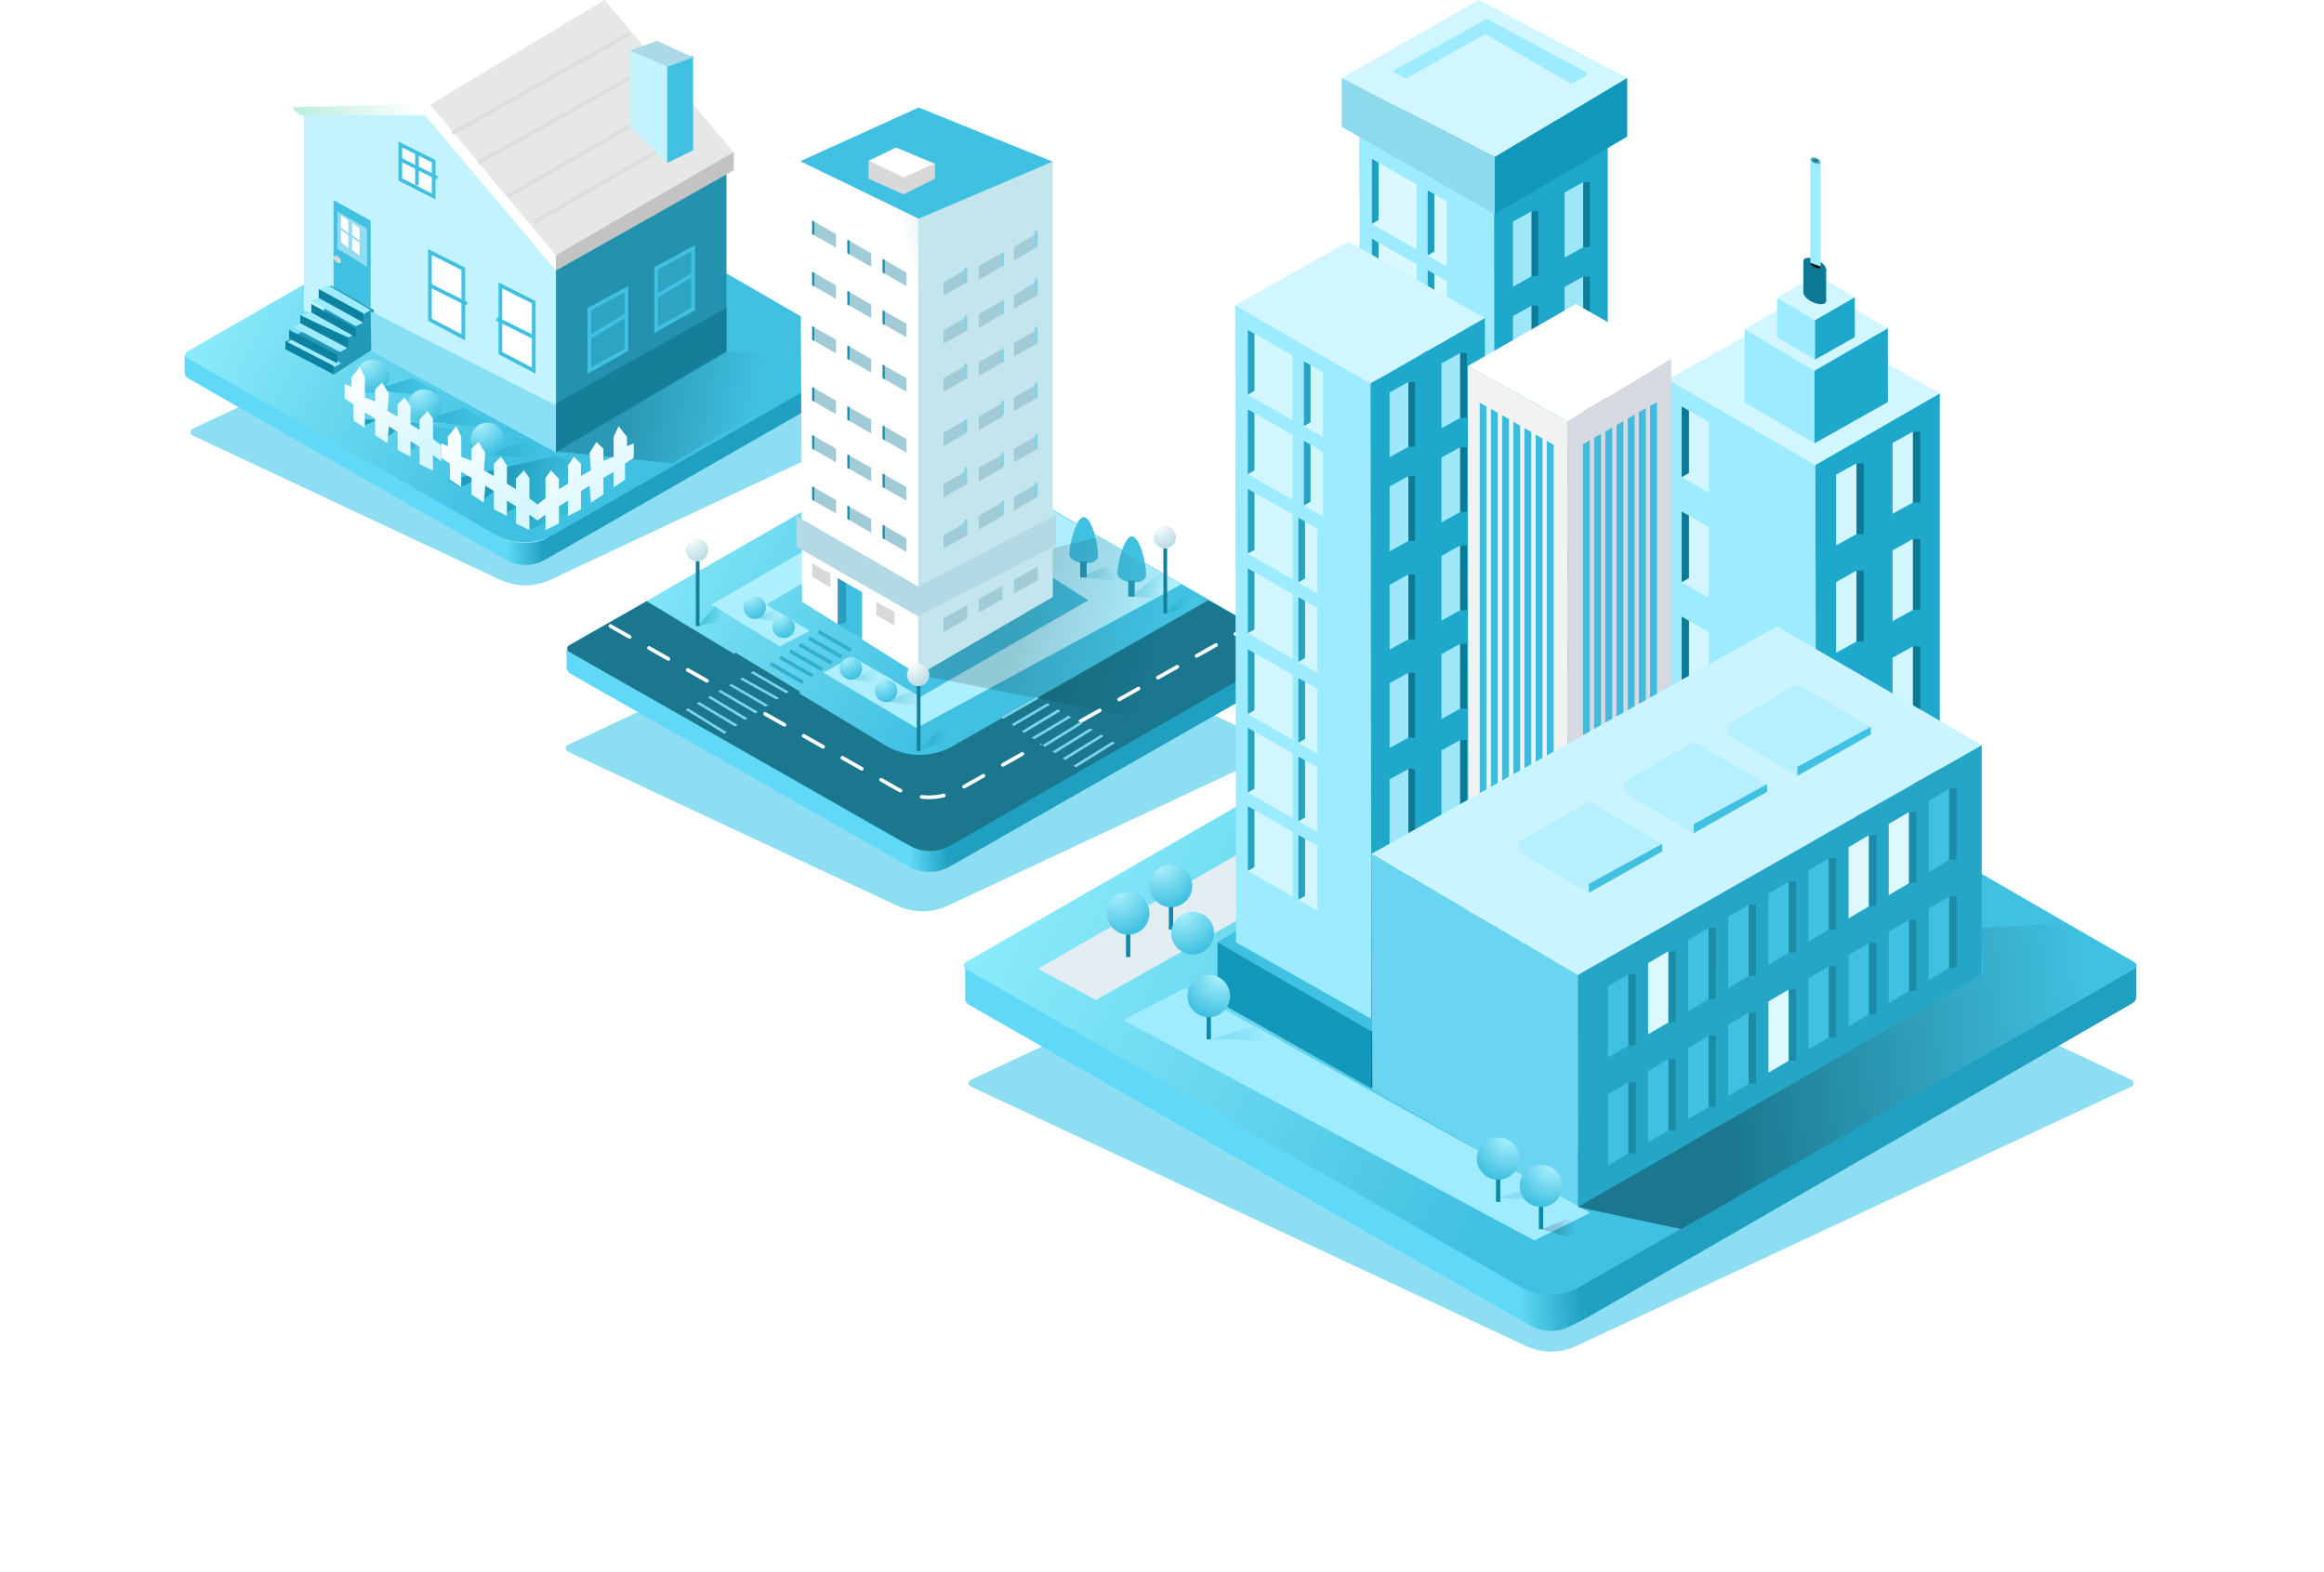 <?xml version="1.0" encoding="UTF-8"?>
<svg width="627px" height="424px" viewBox="0 0 627 424" version="1.1" xmlns="http://www.w3.org/2000/svg" xmlns:xlink="http://www.w3.org/1999/xlink">
    <title>buildings[SVG]</title>
    <defs>
        <filter x="-41.5%" y="-88.7%" width="183.0%" height="277.3%" filterUnits="objectBoundingBox" id="filter-1">
            <feGaussianBlur stdDeviation="25" in="SourceGraphic"></feGaussianBlur>
        </filter>
        <linearGradient x1="0%" y1="45.897%" x2="94.966%" y2="43.602%" id="linearGradient-2">
            <stop stop-color="#5FD9F7" offset="0%"></stop>
            <stop stop-color="#20A0C1" offset="100%"></stop>
        </linearGradient>
        <linearGradient x1="0%" y1="47.892%" x2="51.413%" y2="63.018%" id="linearGradient-3">
            <stop stop-color="#8DECFB" offset="0%"></stop>
            <stop stop-color="#41C1E2" offset="100%"></stop>
        </linearGradient>
        <linearGradient x1="50%" y1="29.915%" x2="-6.513%" y2="32.776%" id="linearGradient-4">
            <stop stop-color="#FFFFFF" offset="0%"></stop>
            <stop stop-color="#ACEBD9" offset="100%"></stop>
        </linearGradient>
        <linearGradient x1="66.929%" y1="53.373%" x2="25.195%" y2="50.698%" id="linearGradient-5">
            <stop stop-color="#41C1E2" offset="0%"></stop>
            <stop stop-color="#2A99B5" offset="100%"></stop>
        </linearGradient>
        <linearGradient x1="66.929%" y1="51.829%" x2="25.195%" y2="50.378%" id="linearGradient-6">
            <stop stop-color="#41C1E2" offset="0%"></stop>
            <stop stop-color="#35B6D7" offset="100%"></stop>
        </linearGradient>
        <linearGradient x1="66.929%" y1="52.127%" x2="25.195%" y2="50.44%" id="linearGradient-7">
            <stop stop-color="#41C1E2" offset="0%"></stop>
            <stop stop-color="#35B6D7" offset="100%"></stop>
        </linearGradient>
        <radialGradient cx="24.651%" cy="0%" fx="24.651%" fy="0%" r="100%" id="radialGradient-8">
            <stop stop-color="#AFF2FC" offset="0%"></stop>
            <stop stop-color="#41C1E2" offset="100%"></stop>
        </radialGradient>
        <linearGradient x1="66.091%" y1="53.446%" x2="26.045%" y2="50.781%" id="linearGradient-9">
            <stop stop-color="#41C1E2" offset="0%"></stop>
            <stop stop-color="#1F9CBC" offset="100%"></stop>
        </linearGradient>
        <linearGradient x1="66.091%" y1="54.544%" x2="26.045%" y2="51.03%" id="linearGradient-10">
            <stop stop-color="#41C1E2" offset="0%"></stop>
            <stop stop-color="#1F9CBC" offset="100%"></stop>
        </linearGradient>
        <linearGradient x1="6.888%" y1="4.351%" x2="63.388%" y2="89.958%" id="linearGradient-11">
            <stop stop-color="#FFFFFF" offset="0%"></stop>
            <stop stop-color="#D6F7FF" offset="100%"></stop>
        </linearGradient>
        <filter x="-38.9%" y="-83.4%" width="177.9%" height="266.8%" filterUnits="objectBoundingBox" id="filter-12">
            <feGaussianBlur stdDeviation="25" in="SourceGraphic"></feGaussianBlur>
        </filter>
        <linearGradient x1="0%" y1="45.898%" x2="94.966%" y2="43.604%" id="linearGradient-13">
            <stop stop-color="#5FD9F7" offset="0%"></stop>
            <stop stop-color="#20A0C1" offset="100%"></stop>
        </linearGradient>
        <linearGradient x1="0%" y1="47.901%" x2="51.413%" y2="62.963%" id="linearGradient-14">
            <stop stop-color="#8DECFB" offset="0%"></stop>
            <stop stop-color="#41C1E2" offset="100%"></stop>
        </linearGradient>
        <linearGradient x1="66.701%" y1="52.127%" x2="26.29%" y2="50.487%" id="linearGradient-15">
            <stop stop-color="#AEEFFF" offset="0%"></stop>
            <stop stop-color="#8CDDF1" offset="100%"></stop>
        </linearGradient>
        <linearGradient x1="66.033%" y1="54.09%" x2="26.29%" y2="50.948%" id="linearGradient-16">
            <stop stop-color="#46C4E3" offset="0%"></stop>
            <stop stop-color="#30B6D7" offset="100%"></stop>
        </linearGradient>
        <linearGradient x1="66.033%" y1="54.703%" x2="26.29%" y2="51.09%" id="linearGradient-17">
            <stop stop-color="#46C4E3" offset="0%"></stop>
            <stop stop-color="#30B6D7" offset="100%"></stop>
        </linearGradient>
        <linearGradient x1="66.033%" y1="56.668%" x2="26.29%" y2="51.545%" id="linearGradient-18">
            <stop stop-color="#72DDF2" offset="0%"></stop>
            <stop stop-color="#50C7DF" offset="100%"></stop>
        </linearGradient>
        <linearGradient x1="66.701%" y1="56.612%" x2="26.29%" y2="51.512%" id="linearGradient-19">
            <stop stop-color="#AEEFFF" offset="0%"></stop>
            <stop stop-color="#8CDDF1" offset="100%"></stop>
        </linearGradient>
        <linearGradient x1="66.701%" y1="52.644%" x2="26.29%" y2="50.605%" id="linearGradient-20">
            <stop stop-color="#AEEFFF" offset="0%"></stop>
            <stop stop-color="#8CDDF1" offset="100%"></stop>
        </linearGradient>
        <linearGradient x1="66.701%" y1="52.441%" x2="26.29%" y2="50.558%" id="linearGradient-21">
            <stop stop-color="#AEEFFF" offset="0%"></stop>
            <stop stop-color="#8CDDF1" offset="100%"></stop>
        </linearGradient>
        <linearGradient x1="66.701%" y1="52.637%" x2="26.29%" y2="50.603%" id="linearGradient-22">
            <stop stop-color="#AEEFFF" offset="0%"></stop>
            <stop stop-color="#8CDDF1" offset="100%"></stop>
        </linearGradient>
        <radialGradient cx="24.651%" cy="0%" fx="24.651%" fy="0%" r="100%" gradientTransform="translate(0.247,0),scale(1,1),rotate(90),translate(-0.247,-0)" id="radialGradient-23">
            <stop stop-color="#AFF2FC" offset="0%"></stop>
            <stop stop-color="#41C1E2" offset="100%"></stop>
        </radialGradient>
        <radialGradient cx="24.651%" cy="0%" fx="24.651%" fy="0%" r="119.727%" gradientTransform="translate(0.247,0),scale(1,1),rotate(56.64),translate(-0.247,-0)" id="radialGradient-24">
            <stop stop-color="#FCFFFF" offset="0%"></stop>
            <stop stop-color="#AFD6E0" offset="100%"></stop>
        </radialGradient>
        <linearGradient x1="50%" y1="0%" x2="36.337%" y2="7.122%" id="linearGradient-25">
            <stop stop-color="#DEEFF3" offset="0%"></stop>
            <stop stop-color="#FFFFFF" offset="100%"></stop>
        </linearGradient>
        <linearGradient x1="66.701%" y1="56.456%" x2="26.29%" y2="51.477%" id="linearGradient-26">
            <stop stop-color="#000000" stop-opacity="0" offset="0%"></stop>
            <stop stop-color="#000000" stop-opacity="0.162" offset="100%"></stop>
        </linearGradient>
        <filter x="-23.9%" y="-51.1%" width="147.7%" height="202.1%" filterUnits="objectBoundingBox" id="filter-27">
            <feGaussianBlur stdDeviation="25" in="SourceGraphic"></feGaussianBlur>
        </filter>
        <linearGradient x1="0%" y1="45.246%" x2="94.966%" y2="42.587%" id="linearGradient-28">
            <stop stop-color="#5FD9F7" offset="0%"></stop>
            <stop stop-color="#20A0C1" offset="100%"></stop>
        </linearGradient>
        <linearGradient x1="0%" y1="47.869%" x2="51.413%" y2="63.166%" id="linearGradient-29">
            <stop stop-color="#8DECFB" offset="0%"></stop>
            <stop stop-color="#41C1E2" offset="100%"></stop>
        </linearGradient>
        <radialGradient cx="24.651%" cy="0%" fx="24.651%" fy="0%" r="100.187%" gradientTransform="translate(0.247,0),scale(1,0.998),rotate(90),translate(-0.247,-0)" id="radialGradient-30">
            <stop stop-color="#AFF2FC" offset="0%"></stop>
            <stop stop-color="#41C1E2" offset="100%"></stop>
        </radialGradient>
        <radialGradient cx="24.651%" cy="0%" fx="24.651%" fy="0%" r="100.175%" gradientTransform="translate(0.247,0),scale(1,0.998),rotate(90),translate(-0.247,-0)" id="radialGradient-31">
            <stop stop-color="#AFF2FC" offset="0%"></stop>
            <stop stop-color="#41C1E2" offset="100%"></stop>
        </radialGradient>
        <radialGradient cx="24.651%" cy="0%" fx="24.651%" fy="0%" r="100%" gradientTransform="translate(0.247,0),scale(0.995,1),rotate(90),translate(-0.247,-0)" id="radialGradient-32">
            <stop stop-color="#AFF2FC" offset="0%"></stop>
            <stop stop-color="#41C1E2" offset="100%"></stop>
        </radialGradient>
        <polygon id="path-33" points="0.728 0.687 3.505 0.687 3.505 2.545 0.728 2.545"></polygon>
        <linearGradient x1="65.7%" y1="51.22%" x2="26.29%" y2="50.285%" id="linearGradient-35">
            <stop stop-color="#85E0F7" offset="0%"></stop>
            <stop stop-color="#9FEBFF" offset="100%"></stop>
        </linearGradient>
        <linearGradient x1="66.701%" y1="57.204%" x2="26.29%" y2="51.648%" id="linearGradient-36">
            <stop stop-color="#000000" stop-opacity="0.162" offset="0%"></stop>
            <stop stop-color="#000000" stop-opacity="0" offset="100%"></stop>
        </linearGradient>
        <radialGradient cx="24.651%" cy="0%" fx="24.651%" fy="0%" r="100%" gradientTransform="translate(0.247,0),scale(0.992,1),rotate(90),translate(-0.247,-0)" id="radialGradient-37">
            <stop stop-color="#AFF2FC" offset="0%"></stop>
            <stop stop-color="#41C1E2" offset="100%"></stop>
        </radialGradient>
        <radialGradient cx="24.651%" cy="0%" fx="24.651%" fy="0%" r="100%" gradientTransform="translate(0.247,0),scale(0.992,1),rotate(90),translate(-0.247,-0)" id="radialGradient-38">
            <stop stop-color="#AFF2FC" offset="0%"></stop>
            <stop stop-color="#41C1E2" offset="100%"></stop>
        </radialGradient>
        <linearGradient x1="97.249%" y1="47.851%" x2="26.29%" y2="51.835%" id="linearGradient-39">
            <stop stop-color="#41C1E1" offset="0%"></stop>
            <stop stop-color="#1A778E" offset="100%"></stop>
        </linearGradient>
    </defs>
    <g id="UI-DESKTOP" stroke="none" stroke-width="1" fill="none" fill-rule="evenodd">
        <g id="Pricing-[001]---Initial" transform="translate(-698, -231)">
            <g id="buildings" transform="translate(747, 230.585)">
                <g id="standard">
                    <path d="M92.972,73.746 L182.495,116.09 C182.994,116.326 183.208,116.922 182.971,117.422 C182.872,117.632 182.703,117.801 182.492,117.899 L99.521,156.821 C95.216,158.84 90.236,158.84 85.931,156.821 L2.964,117.902 C2.464,117.667 2.249,117.072 2.483,116.572 C2.582,116.361 2.752,116.191 2.963,116.092 L92.972,73.746 Z" id="shadow-standard" fill="#8DDEF3" filter="url(#filter-1)"></path>
                    <g id="main" transform="translate(0, 0.415)">
                        <g id="Group-33" transform="translate(0, 42)">
                            <path d="M87.71,103.735 C91.092,104.816 94.494,104.771 97.916,103.599 L98.081,109.004 L97.387,109.35 C94.427,110.824 90.951,110.809 88.012,109.324 L87.71,109.165 L87.71,103.735 Z" id="Path-152" fill="url(#linearGradient-2)"></path>
                            <path d="M0.811,53.829 L0.811,58.365 C0.811,59.083 1.196,59.746 1.819,60.102 L88.138,109.403 L88.292,104.137 L0.811,53.829 Z" id="Path-131" fill="#5FD9F7"></path>
                            <path d="M184.18,53.561 L184.18,58.547 C184.18,59.264 183.796,59.927 183.174,60.283 L98.081,109.004 L97.742,103.599 L184.18,53.561 Z" id="Path-131-Copy" fill="#20A0C1"></path>
                            <path d="M92.748,0.407 L183.495,52.841 C183.973,53.117 184.137,53.729 183.861,54.207 C183.773,54.36 183.645,54.487 183.492,54.574 L100.455,102.157 C95.528,104.981 89.472,104.981 84.545,102.157 L1.512,54.577 C1.033,54.302 0.867,53.691 1.141,53.212 C1.23,53.058 1.357,52.93 1.511,52.842 L92.748,0.407 Z" id="Path" fill="url(#linearGradient-3)"></path>
                        </g>
                        <polygon id="Path-132" fill="#2292AF" points="101 122 147 95.26 147 46 101 72.002"></polygon>
                        <polygon id="Path-133" stroke="#41C1E2" fill="#2CA4C2" points="110 83.413 110 100 120 94.401 120 78"></polygon>
                        <polygon id="Path-133-Copy" stroke="#41C1E2" fill="#2CA4C2" points="128 72.413 128 89 138 83.401 138 67"></polygon>
                        <polygon id="Path-134" fill="#C2F3FF" points="61.468 100.317 101 122 101 71.823 65.475 29 33 30.888 33 35.494 33 83.689"></polygon>
                        <polygon id="Path-134-Copy" fill="#41C1E2" points="51 83 51 59.532 41 54 41 77.947"></polygon>
                        <path d="M42,70.83 C42.552,71.147 43,71.009 43,70.509 C43,70.01 42.552,69.38 42,69.116 C41.448,68.866 41,69.035 41,69.482 C41,69.928 41.448,70.526 42,70.83 Z" id="Oval" fill="#D8D8D8"></path>
                        <polygon id="Path-135" fill="#FFFFFF" points="33 29 79.85 1.333 114 -2.01227923e-16 67.102 28.056"></polygon>
                        <polygon id="Path-136" fill="#E7E7E7" points="67 28.255 101.053 69 149 41.131 114.102 0"></polygon>
                        <path d="M30,28.952 L66.775,28 L101,68.808 L101,73 L65.596,31.017 L33.505,31.253 C32.049,31.264 30.723,30.437 30.086,29.141 L30,28.952 Z" id="Path-137" fill="url(#linearGradient-4)"></path>
                        <polygon id="Path-138" fill="#C3C3C3" points="101 68.847 149 41 149 45.921 101 73"></polygon>
                        <line x1="110" y1="91" x2="120" y2="85" id="Path-139" stroke="#41C1E2"></line>
                        <line x1="128" y1="80" x2="138" y2="74" id="Path-139-Copy" stroke="#41C1E2"></line>
                        <polygon id="Path-140" stroke="#41C1E2" fill="#FFFFFF" points="67 68 76 72.53 76 91 67 86.271"></polygon>
                        <polygon id="Path-140-Copy-2" stroke="#41C1E2" fill="#FFFFFF" points="59 39 68 43.477 68 53 59 48.42"></polygon>
                        <polygon id="Path-140-Copy" stroke="#41C1E2" fill="#FFFFFF" points="86 77 95 81.53 95 100 86 95.271"></polygon>
                        <line x1="95" y1="91" x2="85" y2="86" id="Path-139-Copy-2" stroke="#41C1E2"></line>
                        <line x1="77" y1="82" x2="67" y2="77" id="Path-139-Copy-3" stroke="#41C1E2"></line>
                        <line x1="69" y1="48" x2="59" y2="43" id="Path-139-Copy-4" stroke="#41C1E2"></line>
                        <line x1="63.5" y1="50" x2="63.5" y2="41" id="Path-139-Copy-5" stroke="#41C1E2"></line>
                        <polygon id="Path-141" fill="#239AB8" points="51.87 83.604 52 93.962 41.125 101 28 92.177 37.702 86.385 40.164 77"></polygon>
                        <polygon id="Path-143" fill="#9DEBFF" points="39.586 77 37 78.252 48.646 85 51 83.654"></polygon>
                        <polygon id="Path-143-Copy" fill="#9DEBFF" points="37.585 80 35 81.211 46.975 88 49 87.062"></polygon>
                        <polygon id="Path-143-Copy-2" fill="#9DEBFF" points="34.924 84 32 85.19 45.031 91 47 90.101"></polygon>
                        <polygon id="Path-143-Copy-3" fill="#9DEBFF" points="32.567 87 30 88.211 42.747 95 45 93.66"></polygon>
                        <polygon id="Path-143-Copy-4" fill="#9DEBFF" points="30.723 91 28 92.571 41.326 99 43 97.964"></polygon>
                        <polygon id="Path-144" fill="#0C82A0" points="37 78 37 80.397 49 87 49 84.52"></polygon>
                        <polygon id="Path-144-Copy" fill="#0C82A0" points="35 82 35 84.281 47 91 47 88.639"></polygon>
                        <polygon id="Path-144-Copy-2" fill="#0C82A0" points="32 85 32 87.191 44.957 94 45 91.345"></polygon>
                        <polygon id="Path-144-Copy-3" fill="#0C82A0" points="29 89 29 91.345 42 98 42 95.682"></polygon>
                        <polygon id="Path-144-Copy-4" fill="#0C82A0" points="28 92 28 94.228 41 101 41 98.695"></polygon>
                        <polygon id="Path-142" fill="#92DCEF" points="42 57 42 67.059 50 72 50 61.664"></polygon>
                        <polygon id="Path-142-Copy" fill="#FFFFFF" points="43 58 43 61.353 45 63 45 59.555"></polygon>
                        <polygon id="Path-142-Copy-2" fill="#FFFFFF" points="46 60 46 63.353 48 65 48 61.555"></polygon>
                        <polygon id="Path-142-Copy-4" fill="#FFFFFF" points="46 64 46 67.353 48 69 48 65.555"></polygon>
                        <polygon id="Path-142-Copy-3" fill="#FFFFFF" points="43 62 43 65.353 45 67 45 63.555"></polygon>
                        <polygon id="Path-145" fill="url(#linearGradient-5)" points="101 121.746 132.43 125 182 95.765 146.963 95"></polygon>
                        <polygon id="Path-146" fill="url(#linearGradient-6)" points="65 113.456 80.684 115.267 87 116 76 110"></polygon>
                        <polygon id="Path-146-Copy" fill="url(#linearGradient-6)" points="82 122.456 97.684 124.267 104 125 93 119"></polygon>
                        <polygon id="Path-146-Copy-2" fill="url(#linearGradient-7)" points="52 105.179 67.592 107 69 105.693 62.185 102"></polygon>
                        <circle id="Oval" fill="url(#radialGradient-8)" cx="65.5" cy="109.5" r="4.5"></circle>
                        <circle id="Oval-Copy-45" fill="url(#radialGradient-8)" cx="82.5" cy="118.5" r="4.5"></circle>
                        <circle id="Oval-Copy-46" fill="url(#radialGradient-8)" cx="51.5" cy="101.5" r="4.5"></circle>
                        <polygon id="Path-147" fill="#89DFF3" points="51 84 101 109.348 101 122 51.152 94.684"></polygon>
                        <polygon id="Path-148" fill="#177E99" points="101 108.849 147 83 147 94.687 101 122"></polygon>
                        <polygon id="Path-149" fill="#C2F3FF" points="131 38.75 131 17.408 121 13 121 34.05 131 44"></polygon>
                        <polygon id="Path-150" fill="#41C1E2" points="131 44 138 40.537 138 15 131 17.586"></polygon>
                        <path d="M137.991,15.414 C137.822,15.414 134.578,13.943 128.259,11 L121,13.621 L131.096,18 C135.862,16.276 138.161,15.414 137.991,15.414 Z" id="Path-151" fill="#ABD9E5"></path>
                        <path d="M72,129.496 L100.894,123 L125,129.496 L93.547,143 C91.804,138.594 90.933,136.391 90.933,136.391 C90.933,136.391 89.728,137.128 87.318,138.602 L85.309,136.391 L84.68,131.984 L81.142,135.16 L79.9,133 L79.308,129.496 L75.076,131.512 L72,129.496 Z" id="Path-154" fill="url(#linearGradient-9)"></path>
                        <path d="M46,113 L59.128,113.478 L76,116.373 L67.254,126 C65.535,121.759 64.676,119.638 64.676,119.638 C64.676,119.638 63.488,120.347 61.111,121.766 L59.128,119.638 L58.507,115.395 L55.018,118.452 L53.793,116.373 L53.209,113 L49.034,114.941 L46,113 Z" id="Path-154-Copy" fill="url(#linearGradient-10)"></path>
                        <polygon id="Path-153" fill="url(#linearGradient-11)" points="75.437 131.463 75.437 127.273 78.21 128.948 78.21 133.407 81.543 135.585 81.934 131.054 84.255 132.472 84.255 137.401 87.764 139.216 87.764 135.04 90.206 136.612 90.206 141.213 93.822 143 93.822 138.819 96 140.41 96 136.133 93.822 134.439 93.822 128.948 92.363 126.899 90.206 129.143 90.206 131.965 87.764 130.505 87.764 125.608 86.192 123.207 84.255 125.086 84.255 128.428 81.543 126.863 81.934 122.161 80.074 119.257 78.21 121.072 78.21 124.313 75.437 123.207 75.437 117.831 74.105 115 71.837 117.831 71.837 120.346 70 119.62 70 123.497 72.375 125.086 72.375 129.437"></polygon>
                        <polygon id="Path-153-Copy-2" fill="url(#linearGradient-11)" points="116.563 131.463 116.563 127.273 113.79 128.948 113.79 133.407 110.457 135.585 110.066 131.054 107.745 132.472 107.745 137.401 104.236 139.216 104.236 135.04 101.794 136.612 101.794 141.213 98.178 143 98.178 138.819 96 140.41 96 136.133 98.178 134.439 98.178 128.948 99.637 126.899 101.794 129.143 101.794 131.965 104.236 130.505 104.236 125.608 105.808 123.207 107.745 125.086 107.745 128.428 110.457 126.863 110.066 122.161 111.926 119.257 113.79 121.072 113.79 124.313 116.563 123.207 116.563 117.831 117.895 115 120.163 117.831 120.163 120.346 122 119.62 122 123.497 119.625 125.086 119.625 129.437"></polygon>
                        <polygon id="Path-153-Copy" fill="url(#linearGradient-11)" points="49.437 115.463 49.437 111.273 52.21 112.948 52.21 117.407 55.543 119.585 55.934 115.054 58.255 116.472 58.255 121.401 61.764 123.216 61.764 119.04 64.206 120.612 64.206 125.213 67.822 127 67.822 122.819 70 124.41 70 120.133 67.822 118.439 67.822 112.948 66.363 110.899 64.206 113.143 64.206 115.965 61.764 114.505 61.764 109.608 60.192 107.207 58.255 109.086 58.255 112.428 55.543 110.863 55.934 106.161 54.074 103.257 52.21 105.072 52.21 108.313 49.437 107.207 49.437 101.831 48.105 99 45.837 101.831 45.837 104.346 44 103.62 44 107.497 46.375 109.086 46.375 113.437"></polygon>
                        <line x1="95" y1="60" x2="128" y2="41" id="Path-155" stroke="#DDDDDD"></line>
                        <line x1="88" y1="53" x2="121" y2="34" id="Path-155-Copy" stroke="#DDDDDD"></line>
                        <line x1="80" y1="44" x2="121" y2="21" id="Path-155-Copy-2" stroke="#DDDDDD"></line>
                        <line x1="73" y1="36" x2="121" y2="9" id="Path-155-Copy-3" stroke="#DDDDDD"></line>
                    </g>
                </g>
                <g id="plus" transform="translate(103, 28.951)">
                    <path d="M97.138,127.416 L192.586,172.429 C193.086,172.664 193.3,173.26 193.064,173.76 C192.965,173.97 192.795,174.14 192.583,174.239 L103.655,215.83 C99.359,217.839 94.393,217.839 90.098,215.83 L1.174,174.241 C0.674,174.007 0.458,173.412 0.692,172.912 C0.791,172.7 0.961,172.529 1.173,172.43 L97.138,127.416 Z" id="shadow-plus" fill="#8DDEF3" filter="url(#filter-12)"></path>
                    <g id="main" transform="translate(0, 0.464)">
                        <g id="Group-35">
                            <g id="Group-33" transform="translate(0, 88.961)">
                                <path d="M93.399,110.135 C97.001,111.282 100.624,111.234 104.267,109.991 L104.443,115.729 L103.629,116.133 C100.518,117.678 96.867,117.66 93.779,116.101 L93.399,115.9 L93.399,110.135 Z" id="Path-152" fill="url(#linearGradient-13)"></path>
                                <path d="M0.864,57.15 L0.864,62.036 C0.864,62.754 1.25,63.418 1.874,63.774 L93.855,116.153 L94.019,110.562 L0.864,57.15 Z" id="Path-131" fill="#5FD9F7"></path>
                                <path d="M196.127,56.866 L196.127,62.229 C196.127,62.947 195.742,63.61 195.119,63.966 L104.443,115.729 L104.082,109.991 L196.127,56.866 Z" id="Path-131-Copy" fill="#20A0C1"></path>
                                <path d="M98.764,0.432 L195.49,56.154 C195.968,56.43 196.133,57.041 195.857,57.52 C195.768,57.673 195.641,57.801 195.487,57.889 L106.437,108.765 C101.519,111.575 95.481,111.575 90.563,108.765 L1.518,57.891 C1.038,57.617 0.871,57.006 1.145,56.527 C1.234,56.372 1.362,56.244 1.516,56.155 L98.764,0.432 Z" id="Path" fill="url(#linearGradient-14)"></path>
                            </g>
                            <path d="M22.47,133.195 L86.844,172.065 C92.43,175.438 99.404,175.523 105.071,172.288 L173.994,132.945 L195.474,145.12 C195.955,145.392 196.124,146.003 195.851,146.483 C195.763,146.639 195.634,146.768 195.479,146.857 L104.372,199.133 C100.994,201.071 96.843,201.079 93.458,199.153 L1.527,146.854 C1.047,146.581 0.88,145.97 1.153,145.49 C1.242,145.334 1.371,145.204 1.527,145.115 L22.47,133.195 Z" id="Path-157" fill="#1A778E"></path>
                            <path d="M12.67,139.88 L90.146,183.887 C95.33,186.832 101.678,186.846 106.874,183.924 L185.203,139.88 L185.203,139.88" id="Path-158" stroke="#FFFFFF" stroke-linecap="round" stroke-dasharray="6"></path>
                            <polygon id="Path-159" fill="#AEEFFF" points="39.921 134.139 58.43 145.404 66.377 141.209 54.674 134.139 100.779 107.051 141.622 132.945 96.309 159.021 78.03 148.16 70.148 152.462 95.294 167.398 166.69 128.651 109.351 95.694 75.822 113.275"></polygon>
                            <polygon id="Path-146" fill="url(#linearGradient-15)" points="86.644 160.325 97.731 161.629 102.196 162.156 93.644 157.572"></polygon>
                            <polygon id="Path-146-Copy-8" fill="url(#linearGradient-16)" points="96.148 173.285 103.306 170.921 108.924 168.029 100.791 168.362"></polygon>
                            <polygon id="Path-146-Copy-10" fill="url(#linearGradient-17)" points="162.377 136.459 169.836 134.633 172.318 132.449 167.322 132.074"></polygon>
                            <polygon id="Path-146-Copy-9" fill="url(#linearGradient-18)" points="36.098 139.88 46.092 137.964 43.979 136.702 40.904 134.631"></polygon>
                            <polygon id="Path-146-Copy-6" fill="url(#linearGradient-15)" points="139.35 126.629 150.437 127.933 154.902 128.46 146.35 123.876"></polygon>
                            <polygon id="Path-146-Copy-7" fill="url(#linearGradient-19)" points="153.174 131.813 159.404 132.449 166.044 128.139 160.951 125.761"></polygon>
                            <polygon id="Path-146-Copy-3" fill="url(#linearGradient-20)" points="77.139 154.277 88.227 155.581 88.885 154.38 83.822 151.721"></polygon>
                            <polygon id="Path-146-Copy-5" fill="url(#linearGradient-21)" points="51.218 137.861 62.306 139.165 62.306 138.472 57.091 135.664"></polygon>
                            <polygon id="Path-146-Copy-4" fill="url(#linearGradient-22)" points="58.995 143.045 66.377 141.209 65.378 140.622"></polygon>
                            <ellipse id="Oval" fill="url(#radialGradient-23)" cx="87.076" cy="157.404" rx="3.024" ry="3.024"></ellipse>
                            <ellipse id="Oval-Copy-52" fill="url(#radialGradient-24)" cx="162.247" cy="115.932" rx="3.024" ry="3.024"></ellipse>
                            <ellipse id="Oval-Copy-51" fill="url(#radialGradient-24)" cx="36.098" cy="119.388" rx="3.024" ry="3.024"></ellipse>
                            <ellipse id="Oval-Copy-47" fill="url(#radialGradient-23)" cx="77.571" cy="151.356" rx="3.024" ry="3.024"></ellipse>
                            <ellipse id="Oval-Copy-49" fill="url(#radialGradient-23)" cx="51.65" cy="134.94" rx="3.024" ry="3.024"></ellipse>
                            <ellipse id="Oval-Copy-48" fill="url(#radialGradient-23)" cx="59.427" cy="140.124" rx="3.024" ry="3.024"></ellipse>
                            <path d="M149.471,125.671 C149.471,128.445 157.211,129.273 157.211,126.092 C157.211,122.912 155.607,116.143 153.52,115.709 C151.433,115.274 149.471,122.897 149.471,125.671 Z" id="Path-160" fill="#41C1E2"></path>
                            <path d="M136.511,120.487 C136.511,123.261 144.25,124.089 144.25,120.908 C144.25,117.728 142.647,110.959 140.56,110.525 C138.473,110.09 136.511,117.713 136.511,120.487 Z" id="Path-160-Copy" fill="#41C1E2"></path>
                            <polygon id="Path-161" fill="#229DBC" points="152.396 127.655 152.396 131.975 154.124 131.975 154.124 127.655"></polygon>
                            <polygon id="Path-161-Copy" fill="#229DBC" points="139.436 122.471 139.436 126.791 141.164 126.791 141.164 122.471"></polygon>
                            <line x1="95.846" y1="173.611" x2="95.846" y2="156.105" id="Path-162" stroke="#15809B"></line>
                            <line x1="162.377" y1="136.459" x2="162.377" y2="118.953" id="Path-162-Copy-2" stroke="#15809B"></line>
                            <line x1="36.228" y1="139.915" x2="36.228" y2="122.409" id="Path-162-Copy" stroke="#15809B"></line>
                            <polygon id="Path-163" fill="url(#linearGradient-25)" points="64.376 133.326 95.846 153.084 131.995 132.087 131.995 14.61 96.421 29.035 63.907 14.61"></polygon>
                            <polygon id="Path-164" fill="#C3E5ED" points="95.716 27.063 95.716 153.084 131.995 132.074 131.995 14.61"></polygon>
                            <polygon id="Path-165" fill="#41C1E2" points="63.907 14.5 95.846 29.987 131.995 14.61 95.846 0"></polygon>
                            <line x1="55.873" y1="150.06" x2="64.635" y2="155.093" id="Path-166" stroke="#30AFCF"></line>
                            <line x1="58.465" y1="148.332" x2="67.227" y2="153.365" id="Path-166-Copy" stroke="#30AFCF"></line>
                            <line x1="61.057" y1="146.604" x2="69.819" y2="151.637" id="Path-166-Copy-2" stroke="#30AFCF"></line>
                            <line x1="63.649" y1="144.876" x2="72.411" y2="149.909" id="Path-166-Copy-3" stroke="#30AFCF"></line>
                            <line x1="66.241" y1="143.148" x2="75.003" y2="148.181" id="Path-166-Copy-4" stroke="#30AFCF"></line>
                            <line x1="68.833" y1="141.42" x2="77.595" y2="146.453" id="Path-166-Copy-5" stroke="#30AFCF"></line>
                            <polygon id="Path-167" fill="#D8D8D8" points="82.33 14.377 82.33 19.225 91.717 23.425 100.264 19.225 100.264 15.188 91.717 18.901"></polygon>
                            <polygon id="Path-168" fill="#FFFFFF" points="82.33 14.377 89.765 10.801 100.264 15.188 91.717 18.901"></polygon>
                            <polygon id="Path-169" fill="#D8D8D8" points="84.409 133.313 84.409 136.958 89.328 139.788 89.328 136.119"></polygon>
                            <polygon id="Path-169-Copy-5" fill="#D8D8D8" points="67.128 122.945 67.128 126.59 72.047 129.42 72.047 125.751"></polygon>
                            <polygon id="Path-169-Copy-2" fill="#A1CBD6" points="108.976 134.177 108.976 137.822 102.554 141.514 102.554 137.845"></polygon>
                            <polygon id="Path-169-Copy-7" fill="#A1CBD6" points="108.976 111.713 108.976 115.358 102.554 119.05 102.554 115.381"></polygon>
                            <polygon id="Path-169-Copy-25" fill="#A1CBD6" points="67.128 102.209 67.128 105.854 73.551 109.546 73.551 105.877"></polygon>
                            <polygon id="Path-169-Copy-28" fill="#A1CBD6" points="67.128 88.385 67.128 92.03 73.551 95.722 73.551 92.053"></polygon>
                            <polygon id="Path-169-Copy-31" fill="#A1CBD6" points="67.128 75.425 67.128 79.07 73.551 82.762 73.551 79.093"></polygon>
                            <polygon id="Path-169-Copy-34" fill="#A1CBD6" points="67.128 59.009 67.128 62.654 73.551 66.346 73.551 62.677"></polygon>
                            <polygon id="Path-169-Copy-37" fill="#A1CBD6" points="67.128 44.321 67.128 47.966 73.551 51.658 73.551 47.989"></polygon>
                            <polygon id="Path-169-Copy-40" fill="#A1CBD6" points="67.128 30.497 67.128 34.142 73.551 37.834 73.551 34.165"></polygon>
                            <polygon id="Path-169-Copy-26" fill="#A1CBD6" points="76.632 107.393 76.632 111.038 83.055 114.73 83.055 111.061"></polygon>
                            <polygon id="Path-169-Copy-29" fill="#A1CBD6" points="76.632 93.569 76.632 97.214 83.055 100.906 83.055 97.237"></polygon>
                            <polygon id="Path-169-Copy-32" fill="#A1CBD6" points="76.632 80.609 76.632 84.254 83.055 87.946 83.055 84.277"></polygon>
                            <polygon id="Path-169-Copy-35" fill="#A1CBD6" points="76.632 64.193 76.632 67.838 83.055 71.53 83.055 67.861"></polygon>
                            <polygon id="Path-169-Copy-38" fill="#A1CBD6" points="76.632 49.505 76.632 53.15 83.055 56.842 83.055 53.173"></polygon>
                            <polygon id="Path-169-Copy-41" fill="#A1CBD6" points="76.632 35.681 76.632 39.326 83.055 43.018 83.055 39.349"></polygon>
                            <polygon id="Path-169-Copy-27" fill="#A1CBD6" points="86.137 112.577 86.137 116.222 92.56 119.914 92.56 116.245"></polygon>
                            <polygon id="Path-169-Copy-30" fill="#A1CBD6" points="86.137 98.753 86.137 102.398 92.56 106.09 92.56 102.421"></polygon>
                            <polygon id="Path-169-Copy-33" fill="#A1CBD6" points="86.137 85.793 86.137 89.438 92.56 93.13 92.56 89.461"></polygon>
                            <polygon id="Path-169-Copy-36" fill="#A1CBD6" points="86.137 69.377 86.137 73.022 92.56 76.714 92.56 73.045"></polygon>
                            <polygon id="Path-169-Copy-39" fill="#A1CBD6" points="86.137 54.689 86.137 58.334 92.56 62.026 92.56 58.357"></polygon>
                            <polygon id="Path-169-Copy-42" fill="#A1CBD6" points="86.137 40.865 86.137 44.51 92.56 48.202 92.56 44.533"></polygon>
                            <polygon id="Path-169-Copy-10" fill="#A1CBD6" points="108.976 97.889 108.976 101.534 102.554 105.226 102.554 101.557"></polygon>
                            <polygon id="Path-169-Copy-13" fill="#A1CBD6" points="108.976 84.065 108.976 87.71 102.554 91.402 102.554 87.733"></polygon>
                            <polygon id="Path-169-Copy-16" fill="#A1CBD6" points="108.976 69.377 108.976 73.022 102.554 76.714 102.554 73.045"></polygon>
                            <polygon id="Path-169-Copy-19" fill="#A1CBD6" points="108.976 56.417 108.976 60.062 102.554 63.754 102.554 60.085"></polygon>
                            <polygon id="Path-169-Copy-22" fill="#A1CBD6" points="108.976 43.457 108.976 47.102 102.554 50.794 102.554 47.125"></polygon>
                            <polygon id="Path-169-Copy-3" fill="#A1CBD6" points="118.481 128.993 118.481 132.638 112.058 136.33 112.058 132.661"></polygon>
                            <polygon id="Path-169-Copy-8" fill="#A1CBD6" points="118.481 106.529 118.481 110.174 112.058 113.866 112.058 110.197"></polygon>
                            <polygon id="Path-169-Copy-11" fill="#A1CBD6" points="118.481 93.569 118.481 97.214 112.058 100.906 112.058 97.237"></polygon>
                            <polygon id="Path-169-Copy-14" fill="#A1CBD6" points="118.481 79.745 118.481 83.39 112.058 87.082 112.058 83.413"></polygon>
                            <polygon id="Path-169-Copy-17" fill="#A1CBD6" points="118.481 65.057 118.481 68.702 112.058 72.394 112.058 68.725"></polygon>
                            <polygon id="Path-169-Copy-20" fill="#A1CBD6" points="118.481 52.097 118.481 55.742 112.058 59.434 112.058 55.765"></polygon>
                            <polygon id="Path-169-Copy-23" fill="#A1CBD6" points="118.481 39.137 118.481 42.782 112.058 46.474 112.058 42.805"></polygon>
                            <polygon id="Path-169-Copy-4" fill="#A1CBD6" points="127.985 123.809 127.985 127.454 121.562 131.146 121.562 127.477"></polygon>
                            <polygon id="Path-169-Copy-9" fill="#A1CBD6" points="127.985 101.345 127.985 104.99 121.562 108.682 121.562 105.013"></polygon>
                            <polygon id="Path-169-Copy-12" fill="#A1CBD6" points="127.985 88.385 127.985 92.03 121.562 95.722 121.562 92.053"></polygon>
                            <polygon id="Path-169-Copy-15" fill="#A1CBD6" points="127.985 74.561 127.985 78.206 121.562 81.898 121.562 78.229"></polygon>
                            <polygon id="Path-169-Copy-18" fill="#A1CBD6" points="127.985 59.873 127.985 63.518 121.562 67.21 121.562 63.541"></polygon>
                            <polygon id="Path-169-Copy-21" fill="#A1CBD6" points="127.985 46.913 127.985 50.558 121.562 54.25 121.562 50.581"></polygon>
                            <polygon id="Path-169-Copy-24" fill="#A1CBD6" points="127.985 33.953 127.985 37.598 121.562 41.29 121.562 37.621"></polygon>
                            <polygon id="Path-169-Copy" fill="#41C1E2" points="74.04 127.01 74.04 139.55 80.595 143.534 80.595 130.758"></polygon>
                            <polygon id="Path-169-Copy-6" fill="#269EBC" points="74.04 127.01 74.04 139.55 76.272 138.926 76.272 128.391"></polygon>
                            <path d="M132.495,110.723 L132.495,117.748 L95.704,136.688 L63.407,118.221 L63.407,111.088 L95.729,129.816 L132.495,110.723 Z" id="Path-170" stroke="#B3DAE4" fill="#B3DAE4"></path>
                            <polygon id="Path-172" fill="url(#linearGradient-26)" points="95.846 153.084 162.247 166.174 193.716 146.604 182.08 138.641 169.573 130.54 144.25 115.919 131.995 118.953 131.995 131.975"></polygon>
                            <ellipse id="Oval-Copy-50" fill="url(#radialGradient-24)" cx="95.716" cy="153.084" rx="3.024" ry="3.024"></ellipse>
                            <path d="M86.137,112.577 L86.702,112.855 L86.702,116.534 L86.137,116.222 L86.137,112.577 Z M76.632,107.393 L77.198,107.671 L77.198,111.35 L76.632,111.038 L76.632,107.393 Z M67.128,102.209 L67.693,102.487 L67.693,106.165 L67.128,105.854 L67.128,102.209 Z M86.137,98.753 L86.702,99.031 L86.702,102.71 L86.137,102.398 L86.137,98.753 Z M76.632,93.569 L77.198,93.847 L77.198,97.525 L76.632,97.214 L76.632,93.569 Z M67.128,88.385 L67.693,88.663 L67.693,92.341 L67.128,92.03 L67.128,88.385 Z M86.137,85.793 L86.702,86.071 L86.702,89.749 L86.137,89.438 L86.137,85.793 Z M76.632,80.609 L77.198,80.887 L77.198,84.565 L76.632,84.254 L76.632,80.609 Z M67.128,75.425 L67.693,75.703 L67.693,79.381 L67.128,79.07 L67.128,75.425 Z M86.137,69.377 L86.702,69.655 L86.702,73.333 L86.137,73.022 L86.137,69.377 Z M76.632,64.193 L77.198,64.471 L77.198,68.149 L76.632,67.838 L76.632,64.193 Z M67.128,59.009 L67.693,59.287 L67.693,62.965 L67.128,62.654 L67.128,59.009 Z M86.137,54.689 L86.702,54.967 L86.702,58.645 L86.137,58.334 L86.137,54.689 Z M76.632,49.505 L77.198,49.783 L77.198,53.461 L76.632,53.15 L76.632,49.505 Z M67.128,44.321 L67.693,44.599 L67.693,48.277 L67.128,47.966 L67.128,44.321 Z M86.137,40.865 L86.702,41.143 L86.702,44.821 L86.137,44.51 L86.137,40.865 Z M76.632,35.681 L77.198,35.959 L77.198,39.637 L76.632,39.326 L76.632,35.681 Z M67.128,30.497 L67.693,30.775 L67.693,34.453 L67.128,34.142 L67.128,30.497 Z" id="Shape" fill="#188DAA"></path>
                        </g>
                        <polygon id="Rectangle-Copy-9" fill="#7BD5EB" points="108.817 43 108.163 43.329 108.163 47 108.837 46.674"></polygon>
                        <polygon id="Rectangle-Copy-27" fill="#7BD5EB" points="108.817 56 108.163 56.329 108.163 60 108.837 59.674"></polygon>
                        <polygon id="Rectangle-Copy-30" fill="#7BD5EB" points="108.817 69 108.163 69.329 108.163 73 108.837 72.674"></polygon>
                        <polygon id="Rectangle-Copy-33" fill="#7BD5EB" points="108.817 84 108.163 84.329 108.163 88 108.837 87.674"></polygon>
                        <polygon id="Rectangle-Copy-36" fill="#7BD5EB" points="108.817 97 108.163 97.329 108.163 101 108.837 100.674"></polygon>
                        <polygon id="Rectangle-Copy-39" fill="#7BD5EB" points="108.817 111 108.163 111.329 108.163 115 108.837 114.674"></polygon>
                        <polygon id="Rectangle-Copy-25" fill="#7BD5EB" points="118.817 39 118.163 39.329 118.163 43 118.837 42.674"></polygon>
                        <polygon id="Rectangle-Copy-28" fill="#7BD5EB" points="118.817 52 118.163 52.329 118.163 56 118.837 55.674"></polygon>
                        <polygon id="Rectangle-Copy-31" fill="#7BD5EB" points="118.817 65 118.163 65.329 118.163 69 118.837 68.674"></polygon>
                        <polygon id="Rectangle-Copy-34" fill="#7BD5EB" points="118.817 79 118.163 79.329 118.163 83 118.837 82.674"></polygon>
                        <polygon id="Rectangle-Copy-37" fill="#7BD5EB" points="118.817 93 118.163 93.329 118.163 97 118.837 96.674"></polygon>
                        <polygon id="Rectangle-Copy-40" fill="#7BD5EB" points="118.817 106 118.163 106.329 118.163 110 118.837 109.674"></polygon>
                        <polygon id="Rectangle-Copy-26" fill="#7BD5EB" points="127.817 33 127.163 33.329 127.163 37 127.837 36.674"></polygon>
                        <polygon id="Rectangle-Copy-29" fill="#7BD5EB" points="127.817 46 127.163 46.329 127.163 50 127.837 49.674"></polygon>
                        <polygon id="Rectangle-Copy-32" fill="#7BD5EB" points="127.817 59 127.163 59.329 127.163 63 127.837 62.674"></polygon>
                        <polygon id="Rectangle-Copy-35" fill="#7BD5EB" points="127.817 74 127.163 74.329 127.163 78 127.837 77.674"></polygon>
                        <polygon id="Rectangle-Copy-38" fill="#7BD5EB" points="127.817 88 127.163 88.329 127.163 92 127.837 91.674"></polygon>
                        <polygon id="Rectangle-Copy-41" fill="#7BD5EB" points="127.817 101 127.163 101.329 127.163 105 127.837 104.674"></polygon>
                        <g id="zebra" transform="translate(118, 159)">
                            <polygon id="Path-173" fill="#1A778E" points="1.73529131e-13 5.489 21.333 19.818 32.548 13.381 9.596 -3.47548077e-13"></polygon>
                            <polygon id="Path-173-Copy" fill="#7BD5EB" points="1.72002763e-13 5.489 0.677 5.928 10.273 0.402 9.596 -3.08931624e-14"></polygon>
                            <polygon id="Path-173-Copy-7" fill="#7BD5EB" points="8.335 11.019 9.012 11.458 18.991 5.492 18.315 5.089"></polygon>
                            <polygon id="Path-173-Copy-5" fill="#7BD5EB" points="5.649 9.284 6.326 9.722 16.08 3.845 15.4 3.374"></polygon>
                            <polygon id="Path-173-Copy-15" fill="#7BD5EB" points="19.633 18.577 20.311 19.016 30.82 12.459 30.143 12.057"></polygon>
                            <polygon id="Path-173-Copy-11" fill="#7BD5EB" points="13.937 14.76 14.615 15.198 24.795 8.895 24.118 8.493"></polygon>
                            <polygon id="Path-173-Copy-3" fill="#7BD5EB" points="2.904 7.402 3.581 7.84 13.268 2.114 12.591 1.712"></polygon>
                            <polygon id="Path-173-Copy-17" fill="#7BD5EB" points="16.694 16.581 17.371 17.02 27.749 10.599 27.072 10.197"></polygon>
                            <polygon id="Path-173-Copy-9" fill="#7BD5EB" points="11.253 13.033 11.93 13.472 22.009 7.229 21.332 6.826"></polygon>
                        </g>
                        <g id="zebra-front" transform="translate(47.5, 158.5) scale(-1, 1) translate(-47.5, -158.5) translate(31, 147)">
                            <polygon id="Path-173" fill="#1A778E" points="-9.25575406e-15 10.674 21.103 22.274 32.447 16.263 17.58 0.084"></polygon>
                            <polygon id="Path-173-Copy-4" fill="#7BD5EB" points="5.809 12.313 6.486 12.743 16.352 7.209 15.675 6.815"></polygon>
                            <polygon id="Path-173-Copy-13" fill="#7BD5EB" points="19.895 21.555 20.572 21.984 31.036 15.484 30.36 15.09"></polygon>
                            <polygon id="Path-173-Copy-10" fill="#7BD5EB" points="14.328 17.807 15.005 18.237 25.06 12.141 24.383 11.746"></polygon>
                            <polygon id="Path-173-Copy-2" fill="#7BD5EB" points="3.185 10.642 3.862 11.072 13.474 5.471 12.798 5.076"></polygon>
                            <polygon id="Path-173-Copy-8" fill="#7BD5EB" points="11.519 16.035 12.196 16.465 22.29 10.521 21.613 10.127"></polygon>
                            <polygon id="Path-173-Copy-6" fill="#7BD5EB" points="8.771 14.213 9.448 14.642 19.347 8.886 18.67 8.492"></polygon>
                            <polygon id="Path-173-Copy-12" fill="#7BD5EB" points="16.993 19.582 17.67 20.012 28.046 13.783 27.369 13.389"></polygon>
                        </g>
                    </g>
                </g>
                <g id="enterprise" transform="translate(211, 0.415)">
                    <path d="M158.908,217.76 L315.064,291.329 C315.563,291.565 315.777,292.16 315.542,292.66 C315.442,292.871 315.272,293.041 315.061,293.14 L165.256,363.135 C160.963,365.14 156.003,365.14 151.71,363.135 L1.911,293.142 C1.41,292.908 1.194,292.313 1.428,291.813 C1.527,291.601 1.698,291.43 1.91,291.331 L158.908,217.76 Z" id="shadow-enterprise" fill="#8DDEF3" filter="url(#filter-27)"></path>
                    <g id="main">
                        <g id="Group-33-Copy" transform="translate(0, 168)">
                            <path d="M149.962,178.627 C155.784,180.488 161.639,180.41 167.528,178.394 L167.813,187.7 L163.35,189.924 C160.128,191.53 156.324,191.457 153.165,189.729 L149.962,187.977 L149.962,178.627 Z" id="Path-152" fill="url(#linearGradient-28)"></path>
                            <path d="M0.397,92.692 L0.397,101.34 C0.397,102.058 0.781,102.721 1.404,103.077 L150.7,188.387 L150.965,179.32 L0.397,92.692 Z" id="Path-131" fill="#5FD9F7"></path>
                            <path d="M316.373,92.23 L316.373,100.896 C316.373,101.611 315.992,102.272 315.372,102.629 L167.813,187.7 L167.229,178.394 L316.373,92.23 Z" id="Path-131-Copy" fill="#20A0C1"></path>
                            <path d="M158.634,0.701 L315.91,91.617 C316.388,91.894 316.552,92.506 316.275,92.984 C316.187,93.136 316.06,93.263 315.907,93.351 L166.165,179.198 C161.236,182.024 155.178,182.024 150.249,179.198 L0.511,93.353 C0.032,93.078 -0.134,92.467 0.141,91.988 C0.229,91.835 0.356,91.707 0.51,91.619 L158.634,0.701 Z" id="Path" fill="url(#linearGradient-29)"></path>
                        </g>
                        <g id="Group-12" transform="translate(20, 189)">
                            <polygon id="Fill-1" fill="#E2EEF1" points="9.9045351e-15 72.358 15.705 80.78 136.943 12.34 120.191 3.527"></polygon>
                            <polygon id="Fill-2" fill="#144CCD" points="113.326 17.536 114.487 17.536 114.487 10.334 113.326 10.334"></polygon>
                            <path d="M119.658,5.763 C119.658,8.944 117.082,11.525 113.906,11.525 C110.73,11.525 108.154,8.944 108.154,5.763 C108.154,2.58 110.73,0 113.906,0 C117.082,0 119.658,2.58 119.658,5.763" id="Fill-3" fill="#668AEB"></path>
                            <polygon id="Fill-6" fill="#0E8AA9" points="35.348 61.779 36.509 61.779 36.509 54.577 35.348 54.577"></polygon>
                            <path d="M41.679,50.006 C41.679,53.189 39.105,55.769 35.928,55.769 C32.751,55.769 30.177,53.189 30.177,50.006 C30.177,46.824 32.751,44.244 35.928,44.244 C39.105,44.244 41.679,46.824 41.679,50.006" id="Fill-8" fill="url(#radialGradient-30)"></path>
                            <polygon id="Fill-9" fill="#0E8AA9" points="23.792 69.189 24.952 69.189 24.952 61.987 23.792 61.987"></polygon>
                            <path d="M30.124,57.416 C30.124,60.597 27.548,63.178 24.373,63.178 C21.196,63.178 18.62,60.597 18.62,57.416 C18.62,54.233 21.196,51.654 24.373,51.654 C27.548,51.654 30.124,54.233 30.124,57.416" id="Fill-10" fill="url(#radialGradient-31)"></path>
                        </g>
                        <g id="Group-75" transform="translate(102, 0)">
                            <polygon id="Fill-1" fill="#B5C6FE" points="0 208.67 41.277 232.823 76.997 211.503 35.49 186.811"></polygon>
                            <polygon id="Fill-2" fill="#7C99EA" points="0 224.698 41.277 248.261 41.277 232.823 0 208.67"></polygon>
                            <polygon id="Fill-3" fill="#002CA7" points="41.278 232.822 41.278 248.26 76.997 227.334 76.997 211.502"></polygon>
                            <polygon id="Fill-4" fill="#9DEBFF" points="4.964 208.71 41.31 229.454 41.086 57.351 4.739 36.157"></polygon>
                            <polygon id="Fill-5" fill="#1EA9CC" points="41.085 57.352 71.771 39.6 71.771 211.702 41.311 229.453"></polygon>
                            <polygon id="Fill-6" fill="#8498E5" points="4.739 36.157 35.156 18.991 71.77 39.6 41.086 57.351 6.56 37.219"></polygon>
                            <polygon id="Fill-7" fill="#DAF8FF" points="20.193 67.357 8.123 60.412 8.123 42.849 20.193 49.796"></polygon>
                            <polygon id="Fill-8" fill="#1EA0C1" points="9.922 59.363 8.123 60.411 8.123 42.848 9.922 43.893"></polygon>
                            <polygon id="Fill-9" fill="#DAF8FF" points="20.193 88.885 8.123 81.938 8.123 64.377 20.193 71.322"></polygon>
                            <polygon id="Fill-10" fill="#1EA0C1" points="9.922 80.892 8.123 81.939 8.123 64.376 9.922 65.421"></polygon>
                            <polygon id="Fill-11" fill="#B5C6FE" points="20.193 110.413 8.123 103.466 8.123 85.904 20.193 92.851"></polygon>
                            <polygon id="Fill-12" fill="#002CA7" points="9.922 102.419 8.123 103.467 8.123 85.904 9.922 86.949"></polygon>
                            <polygon id="Fill-13" fill="#B5C6FE" points="20.193 131.94 8.123 124.995 8.123 107.432 20.193 114.379"></polygon>
                            <polygon id="Fill-14" fill="#002CA7" points="9.922 123.947 8.123 124.994 8.123 107.431 9.922 108.476"></polygon>
                            <polygon id="Fill-15" fill="#DAF8FF" points="28.301 71.89 23.178 68.909 23.178 51.346 28.301 54.327"></polygon>
                            <polygon id="Fill-16" fill="#1EA0C1" points="24.976 67.861 23.178 68.909 23.178 51.346 24.976 52.391"></polygon>
                            <polygon id="Fill-17" fill="#DAF8FF" points="28.301 93.417 23.178 90.436 23.178 72.875 28.301 75.854"></polygon>
                            <polygon id="Fill-18" fill="#1EA0C1" points="24.976 89.389 23.178 90.437 23.178 72.874 24.976 73.919"></polygon>
                            <polygon id="Fill-19" fill="#B5C6FE" points="26.82 114.237 21.697 111.256 21.697 93.693 26.82 96.674"></polygon>
                            <polygon id="Fill-20" fill="#002CA7" points="23.494 110.209 21.696 111.256 21.696 93.693 23.494 94.738"></polygon>
                            <polygon id="Fill-21" fill="#B5C6FE" points="26.82 135.765 21.697 132.784 21.697 115.222 26.82 118.202"></polygon>
                            <polygon id="Fill-22" fill="#002CA7" points="23.494 131.736 21.696 132.784 21.696 115.222 23.494 116.266"></polygon>
                            <polygon id="Fill-23" fill="#B5C6FE" points="20.193 153.846 8.123 146.899 8.123 129.338 20.193 136.283"></polygon>
                            <polygon id="Fill-24" fill="#002CA7" points="9.922 145.852 8.123 146.9 8.123 129.338 9.922 130.382"></polygon>
                            <polygon id="Fill-25" fill="#B5C6FE" points="26.82 157.67 21.697 154.689 21.697 137.127 26.82 140.108"></polygon>
                            <polygon id="Fill-26" fill="#002CA7" points="23.494 153.642 21.696 154.69 21.696 137.127 23.494 138.172"></polygon>
                            <polygon id="Fill-27" fill="#B5C6FE" points="20.193 175.09 8.123 168.145 8.123 150.582 20.193 157.529"></polygon>
                            <polygon id="Fill-28" fill="#002CA7" points="9.922 167.097 8.123 168.144 8.123 150.581 9.922 151.626"></polygon>
                            <polygon id="Fill-29" fill="#B5C6FE" points="26.82 178.915 21.697 175.934 21.697 158.371 26.82 161.352"></polygon>
                            <polygon id="Fill-30" fill="#002CA7" points="23.494 174.886 21.696 175.934 21.696 158.371 23.494 159.416"></polygon>
                            <polygon id="Fill-31" fill="#B5C6FE" points="20.193 196.335 8.123 189.388 8.123 171.827 20.193 178.772"></polygon>
                            <polygon id="Fill-32" fill="#002CA7" points="9.922 188.341 8.123 189.389 8.123 171.826 9.922 172.871"></polygon>
                            <polygon id="Fill-33" fill="#B5C6FE" points="26.82 200.159 21.697 197.179 21.697 179.616 26.82 182.597"></polygon>
                            <polygon id="Fill-34" fill="#002CA7" points="23.494 196.131 21.696 197.179 21.696 179.616 23.494 180.661"></polygon>
                            <polygon id="Fill-35" fill="#9DE7F9" points="46.199 77.342 51.223 74.527 51.223 56.965 46.199 59.78"></polygon>
                            <polygon id="Fill-37" fill="#0D7E9A" points="51.232 74.527 53.03 74.51 53.03 56.974 51.232 56.97"></polygon>
                            <polygon id="Fill-38" fill="#9DE7F9" points="46.199 102.836 51.223 100.02 51.223 82.458 46.199 85.273"></polygon>
                            <polygon id="Fill-40" fill="#0D7E9A" points="51.232 100.02 53.03 100.003 53.03 82.467 51.232 82.463"></polygon>
                            <polygon id="Fill-41" fill="#9EAEE9" points="46.199 129.462 51.223 126.646 51.223 109.085 46.199 111.899"></polygon>
                            <polygon id="Fill-43" fill="#001E68" points="51.232 126.647 53.03 126.63 53.03 109.094 51.232 109.089"></polygon>
                            <polygon id="Fill-44" fill="#9EAEE9" points="46.199 156.089 51.223 153.273 51.223 135.711 46.199 138.526"></polygon>
                            <polygon id="Fill-46" fill="#001E68" points="51.232 153.273 53.03 153.256 53.03 135.72 51.232 135.716"></polygon>
                            <polygon id="Fill-47" fill="#9DE7F9" points="60.113 69.496 65.137 66.68 65.137 49.119 60.113 51.933"></polygon>
                            <polygon id="Fill-49" fill="#0D7E9A" points="65.146 66.681 66.944 66.664 66.944 49.128 65.146 49.124"></polygon>
                            <polygon id="Fill-50" fill="#9DE7F9" points="60.113 94.99 65.137 92.174 65.137 74.612 60.113 77.427"></polygon>
                            <polygon id="Fill-52" fill="#0D7E9A" points="65.146 92.174 66.944 92.157 66.944 74.621 65.146 74.617"></polygon>
                            <polygon id="Fill-53" fill="#9EAEE9" points="60.113 121.616 65.137 118.8 65.137 101.239 60.113 104.053"></polygon>
                            <polygon id="Fill-55" fill="#001E68" points="65.146 118.801 66.944 118.784 66.944 101.247 65.146 101.243"></polygon>
                            <polygon id="Fill-56" fill="#9EAEE9" points="60.113 148.243 65.137 145.427 65.137 127.865 60.113 130.68"></polygon>
                            <polygon id="Fill-58" fill="#001E68" points="65.146 145.427 66.944 145.41 66.944 127.874 65.146 127.87"></polygon>
                            <polygon id="Fill-59" fill="#9EAEE9" points="46.199 182.148 51.223 179.332 51.223 161.771 46.199 164.587"></polygon>
                            <polygon id="Fill-61" fill="#001E68" points="51.232 179.333 53.03 179.316 53.03 161.781 51.232 161.777"></polygon>
                            <polygon id="Fill-62" fill="#9EAEE9" points="60.113 174.302 65.137 171.486 65.137 153.925 60.113 156.741"></polygon>
                            <polygon id="Fill-64" fill="#001E68" points="65.146 171.487 66.944 171.47 66.944 153.935 65.146 153.931"></polygon>
                            <polygon id="Fill-65" fill="#9EAEE9" points="46.199 207.075 51.223 204.259 51.223 186.698 46.199 189.514"></polygon>
                            <polygon id="Fill-67" fill="#001E68" points="51.232 204.26 53.03 204.243 53.03 186.707 51.232 186.702"></polygon>
                            <polygon id="Fill-68" fill="#9EAEE9" points="60.113 199.229 65.137 196.413 65.137 178.852 60.113 181.668"></polygon>
                            <polygon id="Fill-70" fill="#001E68" points="65.146 196.414 66.944 196.397 66.944 178.862 65.146 178.858"></polygon>
                            <polygon id="Fill-71" fill="#D2F6FF" points="36.984 -0.001 -0 21.035 41.302 42.355 76.997 21.035"></polygon>
                            <polygon id="Fill-72" fill="#8DDAED" points="0 34.232 41.277 57.795 41.277 42.355 0 21.035"></polygon>
                            <polygon id="Fill-73" fill="#1298BA" points="41.278 42.355 41.278 57.794 76.997 36.869 76.997 21.035"></polygon>
                            <polygon id="Fill-74" fill="#9DEBFF" points="39.086 5.068 13.705 19.208 17.292 21.22 38.742 9.203 61.943 22.63 66.013 20.474 66.013 19.485"></polygon>
                        </g>
                        <g id="Group-126" transform="translate(56, 65)">
                            <path d="M11.554,186.752 C11.554,189.927 8.967,192.502 5.778,192.502 C2.587,192.502 -0,189.927 -0,186.752 C-0,183.576 2.587,181.001 5.778,181.001 C8.967,181.001 11.554,183.576 11.554,186.752" id="Fill-2" fill="url(#radialGradient-32)"></path>
                            <polygon id="Fill-5" fill="#41C1E2" points="12.474 189.183 48.146 167.407 89.866 192.003 53.965 213.242"></polygon>
                            <polygon id="Fill-8" fill="#1298BA" points="12.474 205.148 53.965 228.622 53.965 213.242 12.474 189.183"></polygon>
                            <polygon id="Fill-11" fill="#06647C" points="53.964 213.241 89.867 192.004 89.867 207.776 53.964 228.621"></polygon>
                            <polygon id="Fill-14" fill="#9DEBFF" points="17.464 189.222 53.997 209.885 53.771 38.443 17.237 17.329"></polygon>
                            <polygon id="Fill-16" fill="#1EA9CC" points="53.771 38.443 84.613 20.759 84.613 192.202 53.996 209.886"></polygon>
                            <polygon id="Fill-18" fill="#D2F6FF" points="17.237 17.33 47.811 0.23 84.612 20.758 53.77 38.443 19.069 18.388"></polygon>
                            <polygon id="Fill-21" fill="#D2F6FF" points="32.77 48.411 20.639 41.491 20.639 23.996 32.77 30.915"></polygon>
                            <polygon id="Fill-23" fill="#24A3C3" points="22.446 40.448 20.639 41.492 20.639 23.996 22.446 25.037"></polygon>
                            <polygon id="Fill-25" fill="#D2F6FF" points="32.77 69.856 20.639 62.937 20.639 45.441 32.77 52.362"></polygon>
                            <polygon id="Fill-27" fill="#24A3C3" points="22.446 61.893 20.639 62.937 20.639 45.441 22.446 46.482"></polygon>
                            <polygon id="Fill-29" fill="#D2F6FF" points="32.77 91.301 20.639 84.382 20.639 66.887 32.77 73.807"></polygon>
                            <polygon id="Fill-31" fill="#24A3C3" points="22.446 83.338 20.639 84.382 20.639 66.886 22.446 67.927"></polygon>
                            <polygon id="Fill-33" fill="#D2F6FF" points="32.77 112.747 20.639 105.827 20.639 88.332 32.77 95.251"></polygon>
                            <polygon id="Fill-35" fill="#24A3C3" points="22.446 104.784 20.639 105.828 20.639 88.332 22.446 89.373"></polygon>
                            <polygon id="Fill-37" fill="#D2F6FF" points="40.92 52.925 35.77 49.956 35.77 32.462 40.92 35.431"></polygon>
                            <polygon id="Fill-39" fill="#24A3C3" points="37.578 48.913 35.77 49.957 35.77 32.461 37.578 33.502"></polygon>
                            <polygon id="Fill-41" fill="#D2F6FF" points="40.92 74.371 35.77 71.402 35.77 53.907 40.92 56.876"></polygon>
                            <polygon id="Fill-43" fill="#24A3C3" points="37.578 70.358 35.77 71.402 35.77 53.906 37.578 54.947"></polygon>
                            <polygon id="Fill-45" fill="#D2F6FF" points="39.432 95.111 34.282 92.141 34.282 74.647 39.432 77.615"></polygon>
                            <polygon id="Fill-47" fill="#24A3C3" points="36.089 91.098 34.282 92.142 34.282 74.646 36.089 75.687"></polygon>
                            <polygon id="Fill-49" fill="#D2F6FF" points="39.432 116.556 34.282 113.586 34.282 96.092 39.432 99.062"></polygon>
                            <polygon id="Fill-51" fill="#24A3C3" points="36.089 112.543 34.282 113.587 34.282 96.092 36.089 97.133"></polygon>
                            <polygon id="Fill-53" fill="#D2F6FF" points="32.77 134.568 20.639 127.648 20.639 110.154 32.77 117.073"></polygon>
                            <polygon id="Fill-55" fill="#24A3C3" points="22.446 126.605 20.639 127.648 20.639 110.154 22.446 111.195"></polygon>
                            <polygon id="Fill-57" fill="#D2F6FF" points="39.432 138.377 34.282 135.408 34.282 117.914 39.432 120.883"></polygon>
                            <polygon id="Fill-59" fill="#24A3C3" points="36.089 134.366 34.282 135.408 34.282 117.914 36.089 118.955"></polygon>
                            <polygon id="Fill-61" fill="#D2F6FF" points="32.77 155.731 20.639 148.812 20.639 131.317 32.77 138.237"></polygon>
                            <polygon id="Fill-63" fill="#24A3C3" points="22.446 147.769 20.639 148.812 20.639 131.317 22.446 132.358"></polygon>
                            <polygon id="Fill-65" fill="#D2F6FF" points="39.432 159.542 34.282 156.572 34.282 139.076 39.432 142.046"></polygon>
                            <polygon id="Fill-67" fill="#24A3C3" points="36.089 155.528 34.282 156.572 34.282 139.076 36.089 140.117"></polygon>
                            <polygon id="Fill-69" fill="#D2F6FF" points="32.77 176.895 20.639 169.975 20.639 152.479 32.77 159.4"></polygon>
                            <polygon id="Fill-71" fill="#24A3C3" points="22.446 168.932 20.639 169.975 20.639 152.48 22.446 153.521"></polygon>
                            <polygon id="Fill-73" fill="#D2F6FF" points="39.432 180.704 34.282 177.735 34.282 160.239 39.432 163.209"></polygon>
                            <polygon id="Fill-75" fill="#24A3C3" points="36.089 176.691 34.282 177.735 34.282 160.239 36.089 161.28"></polygon>
                            <polygon id="Fill-77" fill="#9DE7F9" points="58.91 58.357 63.96 55.552 63.96 38.058 58.91 40.863"></polygon>
                            <polygon id="Fill-79" fill="#0E7995" points="63.969 55.553 65.776 55.536 65.776 38.068 63.969 38.062"></polygon>
                            <polygon id="Fill-81" fill="#9DE7F9" points="58.91 83.753 63.96 80.948 63.96 63.454 58.91 66.259"></polygon>
                            <polygon id="Fill-83" fill="#0E7995" points="63.969 80.948 65.776 80.932 65.776 63.464 63.969 63.46"></polygon>
                            <polygon id="Fill-85" fill="#9DE7F9" points="58.91 110.278 63.96 107.472 63.96 89.978 58.91 92.783"></polygon>
                            <polygon id="Fill-87" fill="#0E7995" points="63.969 107.473 65.776 107.456 65.776 89.988 63.969 89.983"></polygon>
                            <polygon id="Fill-89" fill="#9DE7F9" points="58.91 136.803 63.96 133.998 63.96 116.503 58.91 119.307"></polygon>
                            <polygon id="Fill-91" fill="#0E7995" points="63.969 133.998 65.776 133.98 65.776 116.512 63.969 116.508"></polygon>
                            <polygon id="Fill-93" fill="#9DE7F9" points="72.896 50.541 77.945 47.736 77.945 30.242 72.896 33.047"></polygon>
                            <polygon id="Fill-95" fill="#0E7995" points="77.954 47.737 79.761 47.72 79.761 30.252 77.954 30.246"></polygon>
                            <polygon id="Fill-97" fill="#9DE7F9" points="72.896 75.937 77.945 73.132 77.945 55.638 72.896 58.443"></polygon>
                            <polygon id="Fill-99" fill="#0E7995" points="77.954 73.132 79.761 73.116 79.761 55.648 77.954 55.644"></polygon>
                            <polygon id="Fill-101" fill="#9DE7F9" points="72.896 102.461 77.945 99.656 77.945 82.162 72.896 84.967"></polygon>
                            <polygon id="Fill-103" fill="#0E7995" points="77.954 99.657 79.761 99.64 79.761 82.172 77.954 82.168"></polygon>
                            <polygon id="Fill-105" fill="#9DE7F9" points="72.896 128.986 77.945 126.181 77.945 108.687 72.896 111.492"></polygon>
                            <polygon id="Fill-107" fill="#0E7995" points="77.954 126.181 79.761 126.165 79.761 108.697 77.954 108.693"></polygon>
                            <polygon id="Fill-109" fill="#9DE7F9" points="58.91 162.763 63.96 159.958 63.96 142.463 58.91 145.267"></polygon>
                            <polygon id="Fill-111" fill="#0E7995" points="63.969 159.958 65.776 159.94 65.776 142.472 63.969 142.468"></polygon>
                            <polygon id="Fill-113" fill="#9DE7F9" points="72.896 154.946 77.945 152.141 77.945 134.648 72.896 137.452"></polygon>
                            <polygon id="Fill-115" fill="#0E7995" points="77.954 152.141 79.761 152.124 79.761 134.657 77.954 134.652"></polygon>
                            <polygon id="Fill-117" fill="#9EAEE9" points="58.91 187.594 63.96 184.789 63.96 167.295 58.91 170.099"></polygon>
                            <polygon id="Fill-119" fill="#001E68" points="63.969 184.79 65.776 184.771 65.776 167.304 63.969 167.299"></polygon>
                            <polygon id="Fill-121" fill="#9EAEE9" points="72.896 179.778 77.945 176.972 77.945 159.48 72.896 162.283"></polygon>
                            <polygon id="Fill-123" fill="#001E68" points="77.954 176.973 79.761 176.956 79.761 159.487 77.954 159.484"></polygon>
                        </g>
                        <g id="Group-56" transform="translate(190, 41)">
                            <polygon id="Fill-1" fill="#9DEBFF" points="0.246 199.75 40.022 222.312 39.776 84.412 0.001 61.358"></polygon>
                            <polygon id="Fill-2" fill="#1EA9CC" points="39.777 84.412 40.022 222.312 73.357 203.005 73.357 65.102"></polygon>
                            <polygon id="Fill-3" fill="#D2F6FF" points="0 61.358 1.992 62.515 39.777 84.412 73.356 65.103 33.287 42.687"></polygon>
                            <polygon id="Fill-4" fill="#D2F6FF" points="11.054 91.938 3.704 87.74 3.704 68.638 11.054 72.836"></polygon>
                            <polygon id="Fill-5" fill="#0E7995" points="5.671 86.601 3.704 87.739 3.704 68.637 5.671 69.774"></polygon>
                            <polygon id="Fill-6" fill="#D2F6FF" points="11.054 120.284 3.704 116.086 3.704 96.984 11.054 101.182"></polygon>
                            <polygon id="Fill-7" fill="#0E7995" points="5.671 114.947 3.704 116.085 3.704 96.983 5.671 98.12"></polygon>
                            <polygon id="Fill-8" fill="#D2F6FF" points="11.054 148.63 3.704 144.432 3.704 125.329 11.054 129.527"></polygon>
                            <polygon id="Fill-9" fill="#0E7995" points="5.671 143.293 3.704 144.431 3.704 125.329 5.671 126.466"></polygon>
                            <polygon id="Fill-10" fill="#B5C6FE" points="11.054 176.975 3.704 172.777 3.704 153.675 11.054 157.873"></polygon>
                            <polygon id="Fill-11" fill="#002CA7" points="5.671 171.639 3.704 172.777 3.704 153.675 5.671 154.812"></polygon>
                            <polygon id="Fill-12" fill="#D2F6FF" points="45.372 106.156 50.871 103.094 50.871 83.991 45.372 87.053"></polygon>
                            <polygon id="Fill-14" fill="#0E7995" points="50.88 103.094 52.847 103.076 52.847 84.002 50.88 83.997"></polygon>
                            <polygon id="Fill-15" fill="#D2F6FF" points="45.372 135.119 50.871 132.057 50.871 112.954 45.372 116.016"></polygon>
                            <polygon id="Fill-17" fill="#0E7995" points="50.88 132.056 52.847 132.037 52.847 112.963 50.88 112.959"></polygon>
                            <polygon id="Fill-18" fill="#9EAEE9" points="45.372 164.081 50.871 161.019 50.871 141.916 45.372 144.978"></polygon>
                            <polygon id="Fill-20" fill="#001E68" points="50.88 161.018 52.847 161 52.847 141.925 50.88 141.921"></polygon>
                            <polygon id="Fill-21" fill="#9EAEE9" points="45.372 193.043 50.871 189.981 50.871 170.878 45.372 173.94"></polygon>
                            <polygon id="Fill-23" fill="#001E68" points="50.88 189.981 52.847 189.961 52.847 170.888 50.88 170.884"></polygon>
                            <polygon id="Fill-24" fill="#D2F6FF" points="60.599 97.622 66.097 94.56 66.097 75.457 60.599 78.519"></polygon>
                            <polygon id="Fill-26" fill="#0E7995" points="66.107 94.56 68.075 94.54 68.075 75.467 66.107 75.463"></polygon>
                            <polygon id="Fill-27" fill="#D2F6FF" points="60.599 126.584 66.097 123.522 66.097 104.419 60.599 107.481"></polygon>
                            <polygon id="Fill-29" fill="#0E7995" points="66.107 123.522 68.075 123.504 68.075 104.43 66.107 104.424"></polygon>
                            <polygon id="Fill-30" fill="#D2F6FF" points="60.599 155.547 66.097 152.484 66.097 133.382 60.599 136.444"></polygon>
                            <polygon id="Fill-32" fill="#0E7995" points="66.107 152.484 68.075 152.465 68.075 133.391 66.107 133.387"></polygon>
                            <polygon id="Fill-33" fill="#9EAEE9" points="60.599 184.509 66.097 181.446 66.097 162.343 60.599 165.405"></polygon>
                            <polygon id="Fill-35" fill="#001E68" points="66.107 181.445 68.075 181.427 68.075 162.354 66.107 162.349"></polygon>
                            <polygon id="Fill-36" fill="#9DEBFF" points="39.552 59.022 20.672 47.745 20.672 67.542 39.552 78.598"></polygon>
                            <polygon id="Fill-37" fill="#D2F6FF" points="20.671 47.745 40.323 36.504 59.336 47.57 39.551 59.021"></polygon>
                            <polygon id="Fill-38" fill="#1EA9CC" points="39.552 59.022 59.336 47.571 59.351 67.464 39.552 78.598"></polygon>
                            <polygon id="Fill-39" fill="#9DEBFF" points="39.689 45.397 29.459 39.287 29.459 50.013 39.689 56.004"></polygon>
                            <polygon id="Fill-40" fill="#D2F6FF" points="29.459 39.288 40.107 33.198 50.408 39.194 39.689 45.398"></polygon>
                            <polygon id="Fill-41" fill="#1EA9CC" points="39.689 45.397 50.408 39.194 50.415 49.972 39.689 56.004"></polygon>
                            <g id="Group-55" transform="translate(36.302, 0.707)">
                                <path d="M6.391,39.422 C6.39,40.38 5.009,40.656 3.307,40.038 C1.605,39.422 0.227,38.147 0.228,37.191 C0.23,36.233 1.609,35.959 3.313,36.575 C5.015,37.189 6.393,38.465 6.391,39.422" id="Fill-42" fill="#0E7995"></path>
                                <polygon id="Fill-44" fill="#0E7995" points="6.387 39.469 0.228 37.245 0.228 28.711 6.391 30.906"></polygon>
                                <path d="M6.391,31.011 C6.39,31.968 5.009,32.244 3.307,31.627 C1.605,31.011 0.227,29.735 0.228,28.779 C0.23,27.823 1.609,27.547 3.313,28.163 C5.015,28.778 6.393,30.053 6.391,31.011" id="Fill-46" fill="#0E7995"></path>
                                <path d="M4.901,30.21 C4.901,30.641 4.28,30.765 3.512,30.488 C2.744,30.21 2.124,29.635 2.124,29.204 C2.125,28.773 2.747,28.648 3.513,28.927 C4.281,29.204 4.902,29.778 4.901,30.21" id="Fill-48" fill="#000000"></path>
                                <polygon id="Fill-50" fill="#9DEBFF" points="4.901 30.21 2.124 29.228 2.124 1.113 4.901 2.102"></polygon>
                                <g id="Group-54" transform="translate(1.396, 0)">
                                    <mask id="mask-34" fill="white">
                                        <use xlink:href="#path-33"></use>
                                    </mask>
                                    <g id="Clip-53"></g>
                                    <path d="M3.505,2.118 C3.505,2.55 2.883,2.674 2.116,2.397 C1.348,2.118 0.728,1.544 0.728,1.112 C0.729,0.681 1.35,0.557 2.117,0.834 C2.885,1.112 3.506,1.686 3.505,2.118" id="Fill-52" fill="#0E7995" mask="url(#mask-34)"></path>
                                </g>
                            </g>
                        </g>
                        <g id="Group-18" transform="translate(136, 82)">
                            <polygon id="Fill-1" fill="#F2F2F2" points="0.166 207.266 27.073 229.871 26.906 31.694 -0 16.744"></polygon>
                            <polygon id="Fill-2" fill="#D7D9E1" points="26.906 31.694 27.073 229.872 54.906 214.594 54.906 14.741"></polygon>
                            <polygon id="Fill-3" fill="#FFFFFF" points="29.189 -0 0.001 16.744 26.906 31.693 54.906 14.741"></polygon>
                            <polygon id="Fill-4" fill="#3CBDDE" points="5.078 225.456 3.22 225.456 3.22 26.65 5.078 27.679"></polygon>
                            <polygon id="Fill-5" fill="#3CBDDE" points="8.095 227.154 6.239 227.102 6.239 28.298 8.095 29.377"></polygon>
                            <polygon id="Fill-6" fill="#3CBDDE" points="11.113 228.881 9.256 228.831 9.256 30.026 11.113 31.105"></polygon>
                            <polygon id="Fill-7" fill="#3CBDDE" points="14.13 230.611 12.274 230.56 12.274 31.755 14.13 32.834"></polygon>
                            <polygon id="Fill-8" fill="#3CBDDE" points="17.148 232.34 15.29 232.29 15.29 33.484 17.148 34.564"></polygon>
                            <polygon id="Fill-9" fill="#3CBDDE" points="20.165 234.069 18.308 234.017 18.308 35.213 20.165 36.293"></polygon>
                            <polygon id="Fill-10" fill="#3CBDDE" points="21.326 235.746 23.183 235.798 23.183 38.021 21.326 36.94"></polygon>
                            <polygon id="Fill-11" fill="#3CBDDE" points="49.18 225.302 51.036 225.302 51.036 26.496 49.18 27.525"></polygon>
                            <polygon id="Fill-12" fill="#3CBDDE" points="46.162 226.998 48.019 226.948 48.019 28.142 46.162 29.223"></polygon>
                            <polygon id="Fill-13" fill="#3CBDDE" points="43.145 228.727 45.001 228.677 45.001 29.872 43.145 30.951"></polygon>
                            <polygon id="Fill-14" fill="#3CBDDE" points="40.127 230.457 41.985 230.406 41.985 31.601 40.127 32.68"></polygon>
                            <polygon id="Fill-15" fill="#3CBDDE" points="37.11 232.186 38.967 232.135 38.967 33.33 37.11 34.409"></polygon>
                            <polygon id="Fill-16" fill="#3CBDDE" points="34.092 233.914 35.949 233.863 35.949 35.058 34.092 36.139"></polygon>
                            <polygon id="Fill-17" fill="#3CBDDE" points="31.075 37.867 31.075 235.643 32.932 235.593 32.932 36.788"></polygon>
                        </g>
                        <g id="Group-67" transform="translate(110, 169)">
                            <polygon id="Fill-1" fill="#6AD5F0" points="0.247 124.835 55.743 156.854 55.705 94.005 0.001 61.353"></polygon>
                            <polygon id="Fill-2" fill="#25A6C7" points="55.705 94.004 55.743 156.855 164.654 94.019 164.654 32.001"></polygon>
                            <polygon id="Fill-3" fill="#CAF4FF" points="109.382 -0 0.001 61.354 1.996 62.513 55.705 94.004 164.655 32.002"></polygon>
                            <polygon id="Fill-4" fill="#41C1E2" points="63.816 116.32 69.317 113.075 69.316 93.871 63.816 97.115"></polygon>
                            <polygon id="Fill-6" fill="#1C8BA8" points="69.326 113.075 71.295 112.995 71.294 93.821 69.325 93.876"></polygon>
                            <polygon id="Fill-7" fill="#41C1E2" points="63.818 145.435 69.319 142.191 69.317 122.986 63.818 126.231"></polygon>
                            <polygon id="Fill-9" fill="#1C8BA8" points="69.328 142.191 71.296 142.112 71.295 122.937 69.326 122.991"></polygon>
                            <polygon id="Fill-10" fill="#DDF8FF" points="74.636 110.06 80.137 106.815 80.136 87.61 74.636 90.855"></polygon>
                            <polygon id="Fill-12" fill="#1C8BA8" points="80.146 106.815 82.115 106.736 82.114 87.561 80.146 87.615"></polygon>
                            <polygon id="Fill-13" fill="#41C1E2" points="74.638 139.177 80.139 135.932 80.137 116.727 74.638 119.972"></polygon>
                            <polygon id="Fill-15" fill="#1C8BA8" points="80.147 135.932 82.116 135.852 82.115 116.678 80.147 116.732"></polygon>
                            <polygon id="Fill-16" fill="#41C1E2" points="85.456 103.801 90.957 100.556 90.956 81.351 85.456 84.596"></polygon>
                            <polygon id="Fill-18" fill="#1C8BA8" points="90.966 100.556 92.935 100.476 92.933 81.302 90.965 81.357"></polygon>
                            <polygon id="Fill-19" fill="#41C1E2" points="85.457 132.918 90.958 129.673 90.957 110.468 85.457 113.713"></polygon>
                            <polygon id="Fill-21" fill="#1C8BA8" points="90.967 129.671 92.936 129.593 92.935 110.417 90.966 110.473"></polygon>
                            <polygon id="Fill-22" fill="#41C1E2" points="96.277 97.542 101.777 94.297 101.776 75.093 96.275 78.337"></polygon>
                            <polygon id="Fill-24" fill="#1C8BA8" points="101.786 94.295 103.754 94.217 103.754 75.042 101.785 75.098"></polygon>
                            <polygon id="Fill-25" fill="#41C1E2" points="96.278 126.657 101.779 123.413 101.777 104.208 96.276 107.453"></polygon>
                            <polygon id="Fill-27" fill="#1C8BA8" points="101.788 123.413 103.755 123.334 103.755 104.159 101.786 104.213"></polygon>
                            <polygon id="Fill-28" fill="#41C1E2" points="107.097 91.282 112.596 88.037 112.596 68.832 107.095 72.077"></polygon>
                            <polygon id="Fill-30" fill="#1C8BA8" points="112.606 88.037 114.574 87.958 114.573 68.783 112.606 68.837"></polygon>
                            <polygon id="Fill-31" fill="#DDF8FF" points="107.098 120.399 112.598 117.154 112.598 97.949 107.097 101.194"></polygon>
                            <polygon id="Fill-33" fill="#1C8BA8" points="112.607 117.154 114.576 117.074 114.574 97.9 112.607 97.954"></polygon>
                            <polygon id="Fill-34" fill="#41C1E2" points="117.916 85.023 123.417 81.778 123.416 62.573 117.916 65.818"></polygon>
                            <polygon id="Fill-36" fill="#1C8BA8" points="123.426 81.778 125.395 81.698 125.393 62.524 123.425 62.579"></polygon>
                            <polygon id="Fill-37" fill="#41C1E2" points="117.917 114.138 123.418 110.894 123.417 91.69 117.917 94.933"></polygon>
                            <polygon id="Fill-39" fill="#1C8BA8" points="123.427 110.893 125.396 110.815 125.395 91.639 123.426 91.694"></polygon>
                            <polygon id="Fill-40" fill="#DDF8FF" points="128.736 78.762 134.237 75.519 134.236 56.315 128.735 59.559"></polygon>
                            <polygon id="Fill-42" fill="#1C8BA8" points="134.247 75.517 136.214 75.439 136.214 56.264 134.245 56.32"></polygon>
                            <polygon id="Fill-43" fill="#41C1E2" points="128.738 107.879 134.239 104.635 134.237 85.43 128.736 88.675"></polygon>
                            <polygon id="Fill-45" fill="#1C8BA8" points="134.248 104.634 136.215 104.556 136.214 85.381 134.246 85.435"></polygon>
                            <polygon id="Fill-46" fill="#DDF8FF" points="139.556 72.504 145.057 69.259 145.057 50.054 139.556 53.299"></polygon>
                            <polygon id="Fill-48" fill="#1C8BA8" points="145.066 69.259 147.034 69.18 147.033 50.005 145.066 50.059"></polygon>
                            <polygon id="Fill-49" fill="#41C1E2" points="139.558 101.621 145.058 98.376 145.058 79.171 139.557 82.416"></polygon>
                            <polygon id="Fill-51" fill="#1C8BA8" points="145.067 98.374 147.036 98.296 147.034 79.12 145.067 79.176"></polygon>
                            <polygon id="Fill-52" fill="#41C1E2" points="150.376 66.245 155.877 63 155.876 43.795 150.375 47.04"></polygon>
                            <polygon id="Fill-54" fill="#1C8BA8" points="155.886 63 157.853 62.92 157.853 43.746 155.885 43.8"></polygon>
                            <polygon id="Fill-55" fill="#41C1E2" points="150.378 95.36 155.878 92.116 155.877 72.911 150.376 76.155"></polygon>
                            <polygon id="Fill-57" fill="#1C8BA8" points="155.887 92.115 157.855 92.037 157.855 72.861 155.886 72.916"></polygon>
                            <polygon id="Fill-58" fill="#B6F0FF" points="114.915 37.886 96.008 26.562 96.008 29.221 114.915 40.323"></polygon>
                            <polygon id="Fill-59" fill="#B6F0FF" points="96.007 26.562 114.861 15.609 134.729 27.071 114.914 37.886"></polygon>
                            <polygon id="Fill-60" fill="#41C1E2" points="114.915 37.886 134.73 27.071 134.744 29.143 114.915 40.323"></polygon>
                            <polygon id="Fill-61" fill="#B6F0FF" points="86.94 53.358 68.032 42.033 68.032 44.693 86.94 55.795"></polygon>
                            <polygon id="Fill-62" fill="#B6F0FF" points="68.032 42.033 86.887 31.081 106.754 42.541 86.94 53.358"></polygon>
                            <polygon id="Fill-63" fill="#41C1E2" points="86.94 53.358 106.754 42.541 106.77 44.613 86.94 55.795"></polygon>
                            <polygon id="Fill-64" fill="#B6F0FF" points="58.656 69.447 39.748 58.123 39.748 60.782 58.656 71.884"></polygon>
                            <polygon id="Fill-65" fill="#B6F0FF" points="39.748 58.123 58.603 47.17 78.47 58.632 58.656 69.448"></polygon>
                            <polygon id="Fill-66" fill="#41C1E2" points="58.656 69.447 78.47 58.632 78.485 60.702 58.656 71.884"></polygon>
                        </g>
                        <g id="Group-12-Copy" transform="translate(106, 299) scale(-1, 1) translate(-106, -299) translate(43, 263)">
                            <polygon id="Fill-1" fill="#9FEBFF" points="0 64.19 15.005 71.668 125.942 12.235 109.17 3.497"></polygon>
                            <polygon id="Path-146-Copy-11" fill="url(#linearGradient-35)" points="5.72 61.206 21.344 60.309 25.538 60.309 13.747 56.739"></polygon>
                            <path d="M6.869,70.452 L12.978,68.617 L2.071,64.18 C1.14,64.993 1.202,66.088 2.257,67.467 C3.277,68.801 3.539,69.667 5.461,70.282 C5.505,70.296 5.974,70.353 6.869,70.452 Z" id="Path-146-Copy-12" fill="url(#linearGradient-36)"></path>
                            <polygon id="Fill-2" fill="#0E8AA9" points="102.296 17.386 103.459 17.386 103.459 10.245 102.296 10.245"></polygon>
                            <path d="M108.636,5.713 C108.636,8.867 106.057,11.426 102.878,11.426 C99.697,11.426 97.118,8.867 97.118,5.713 C97.118,2.558 99.697,0 102.878,0 C106.057,0 108.636,2.558 108.636,5.713" id="Fill-3" fill="url(#radialGradient-37)"></path>
                            <polygon id="Fill-6" fill="#0E8AA9" points="24.225 61.251 25.387 61.251 25.387 54.11 24.225 54.11"></polygon>
                            <path d="M30.564,49.579 C30.564,52.734 27.987,55.292 24.806,55.292 C21.626,55.292 19.048,52.734 19.048,49.579 C19.048,46.423 21.626,43.866 24.806,43.866 C27.987,43.866 30.564,46.423 30.564,49.579" id="Fill-8" fill="url(#radialGradient-38)"></path>
                            <polygon id="Fill-9" fill="#0E8AA9" points="12.655 68.597 13.816 68.597 13.816 61.457 12.655 61.457"></polygon>
                            <path d="M18.995,56.925 C18.995,60.079 16.416,62.638 13.237,62.638 C10.057,62.638 7.478,60.079 7.478,56.925 C7.478,53.77 10.057,51.212 13.237,51.212 C16.416,51.212 18.995,53.77 18.995,56.925" id="Fill-10" fill="url(#radialGradient-37)"></path>
                            <polygon id="Path-146-Copy-8" fill="url(#linearGradient-35)" points="82.478 18.283 98.102 17.386 102.296 17.386 90.505 13.816"></polygon>
                        </g>
                        <polygon id="Path-171" fill="url(#linearGradient-39)" points="165.705 325.638 193.571 331.597 310 264.803 297.641 249 274.655 250.351 275 262.821"></polygon>
                    </g>
                </g>
            </g>
        </g>
    </g>
</svg>